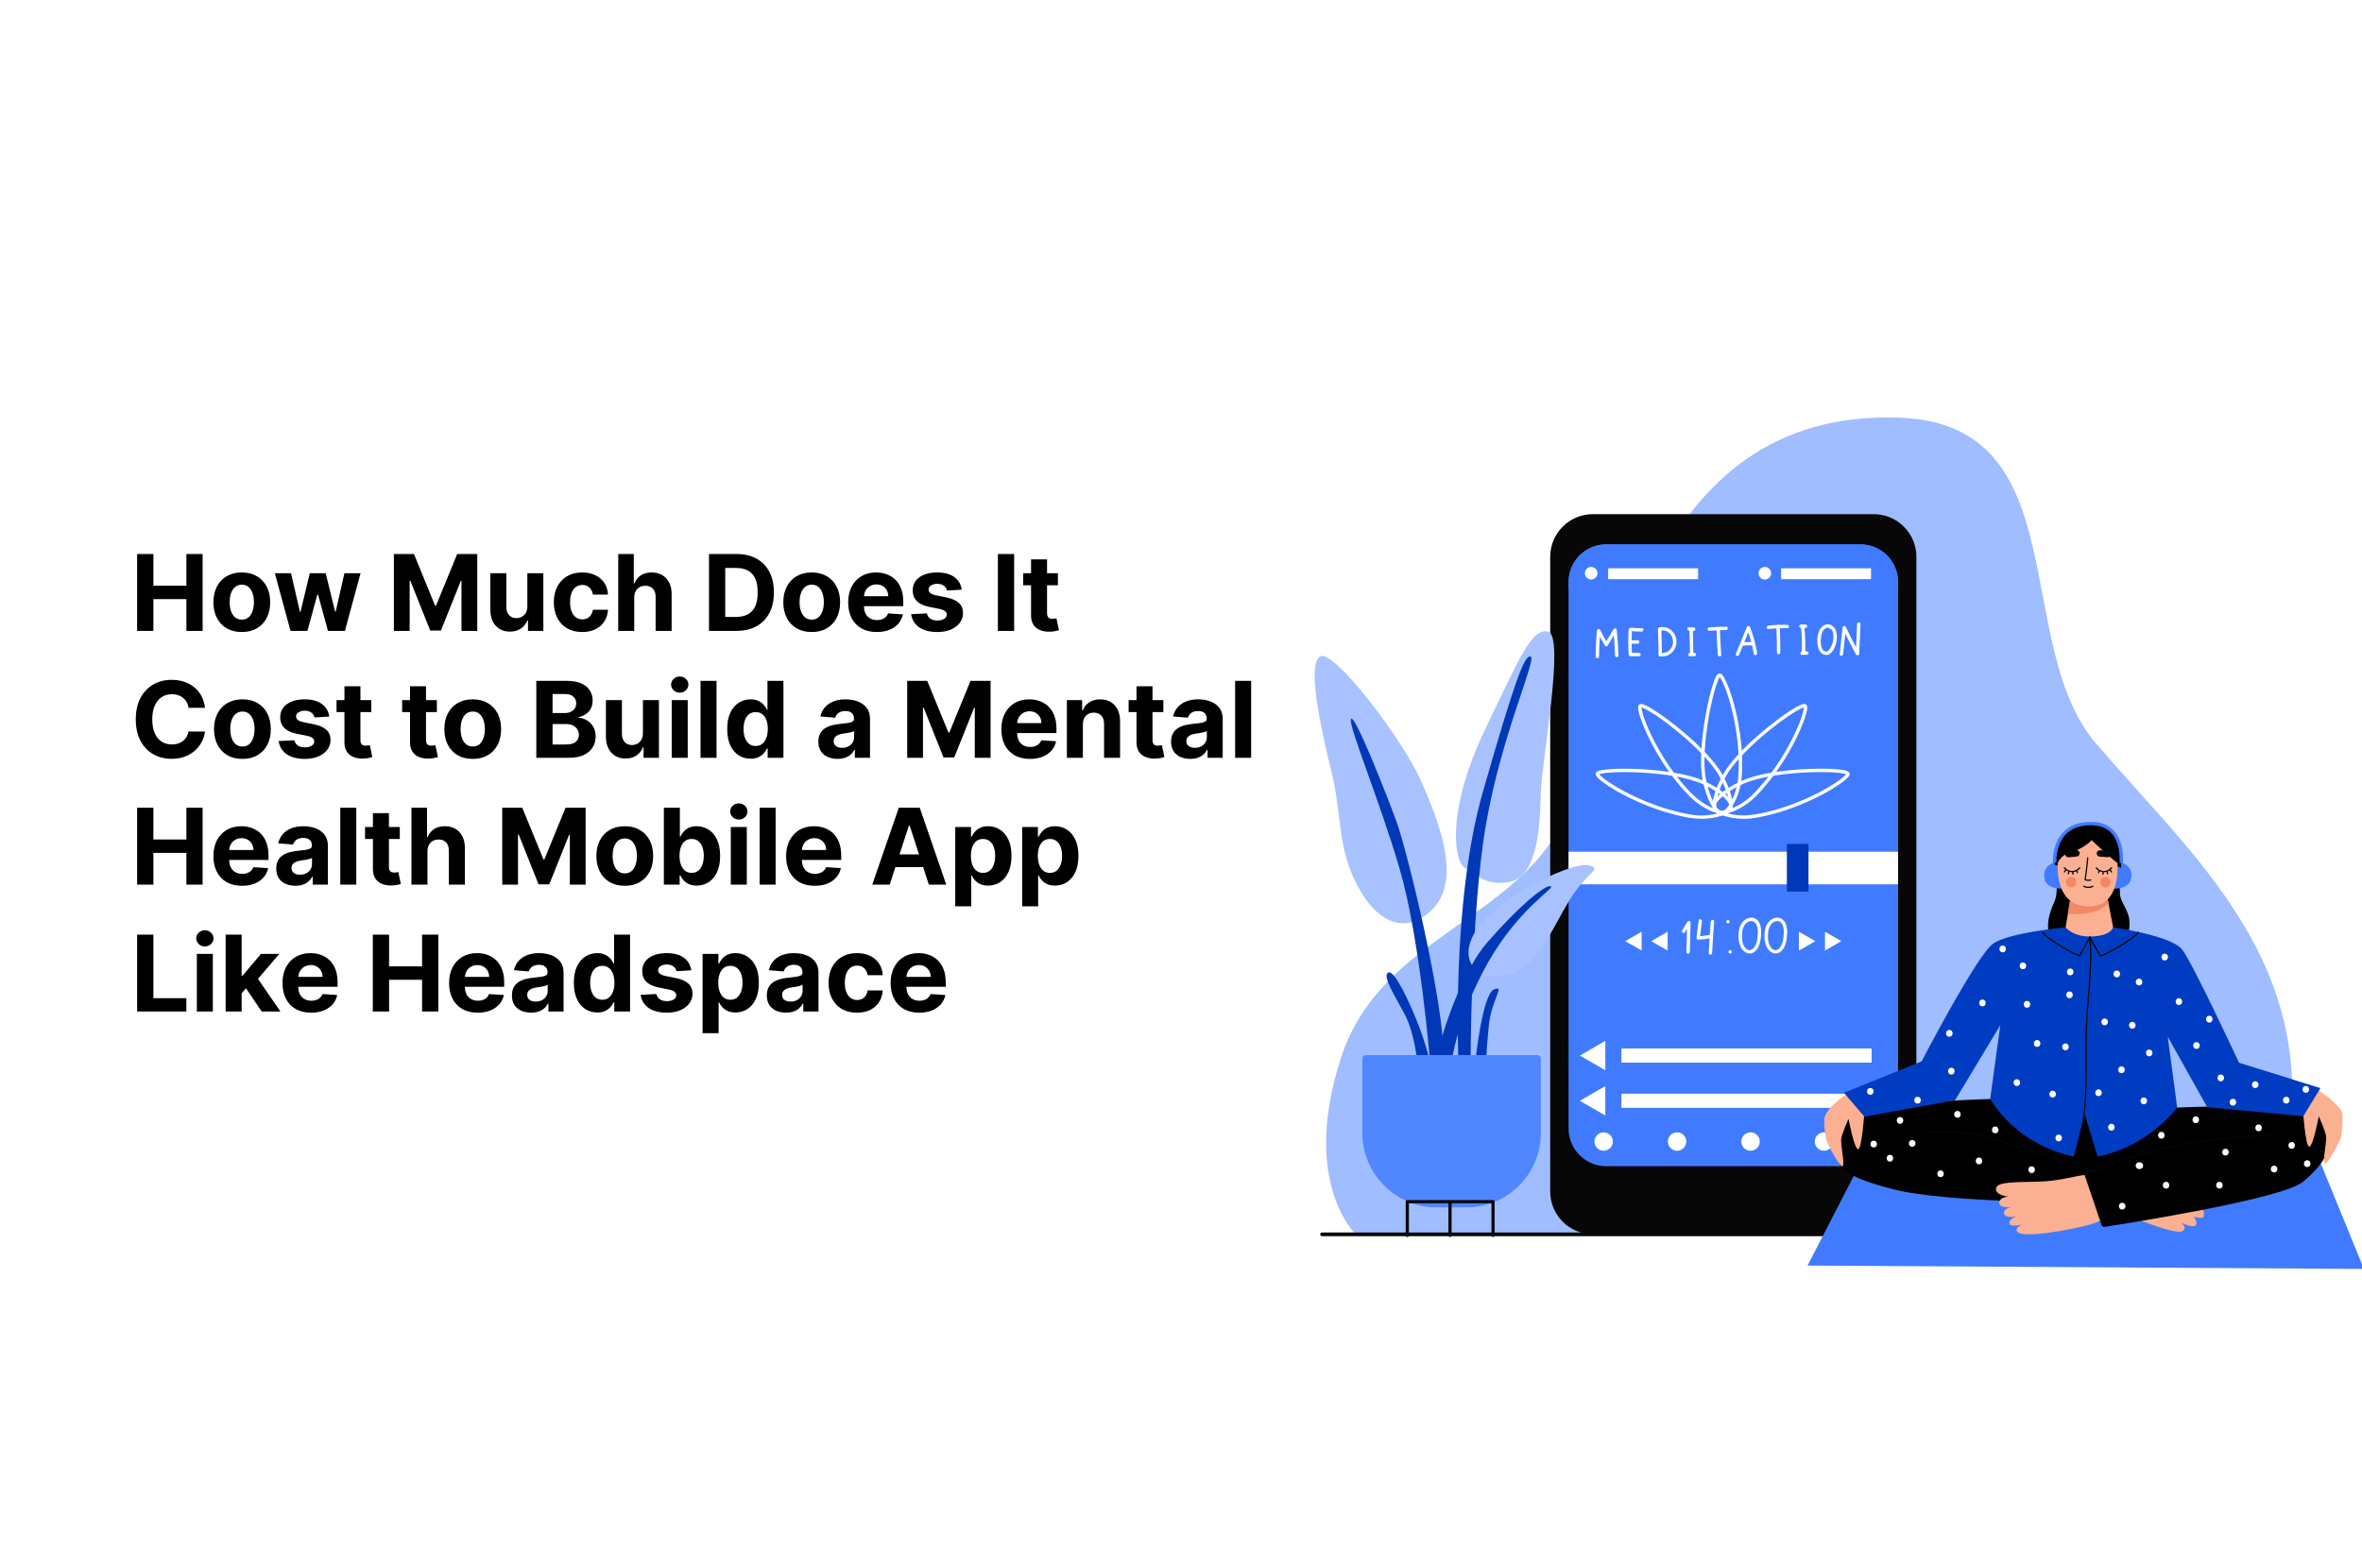 <?xml version="1.0" encoding="UTF-8"?> <svg xmlns="http://www.w3.org/2000/svg" width="670" height="445" viewBox="0 0 670 445" fill="none"><rect x="0" y="0" width="670" height="445" fill="#333333" stroke="none"/><g clip-path="url(#clip0_230_2)"><rect width="670" height="445" fill="white"></rect><path d="M38.896 179V157.182H43.509V166.184H52.874V157.182H57.476V179H52.874V169.987H43.509V179H38.896ZM68.587 179.32C66.933 179.32 65.501 178.968 64.294 178.265C63.094 177.555 62.167 176.567 61.514 175.303C60.86 174.032 60.533 172.558 60.533 170.882C60.533 169.192 60.86 167.714 61.514 166.45C62.167 165.179 63.094 164.192 64.294 163.489C65.501 162.778 66.933 162.423 68.587 162.423C70.242 162.423 71.67 162.778 72.87 163.489C74.077 164.192 75.008 165.179 75.661 166.45C76.315 167.714 76.641 169.192 76.641 170.882C76.641 172.558 76.315 174.032 75.661 175.303C75.008 176.567 74.077 177.555 72.87 178.265C71.67 178.968 70.242 179.32 68.587 179.32ZM68.609 175.804C69.362 175.804 69.99 175.591 70.494 175.165C70.999 174.732 71.379 174.142 71.634 173.396C71.897 172.651 72.028 171.802 72.028 170.85C72.028 169.898 71.897 169.05 71.634 168.304C71.379 167.558 70.999 166.969 70.494 166.536C69.99 166.102 69.362 165.886 68.609 165.886C67.849 165.886 67.21 166.102 66.691 166.536C66.18 166.969 65.793 167.558 65.53 168.304C65.274 169.05 65.146 169.898 65.146 170.85C65.146 171.802 65.274 172.651 65.53 173.396C65.793 174.142 66.18 174.732 66.691 175.165C67.21 175.591 67.849 175.804 68.609 175.804ZM82.41 179L77.957 162.636H82.549L85.084 173.631H85.233L87.875 162.636H92.382L95.066 173.567H95.205L97.698 162.636H102.279L97.836 179H93.032L90.219 168.709H90.017L87.204 179H82.41ZM111.728 157.182H117.417L123.426 171.841H123.681L129.69 157.182H135.379V179H130.904V164.799H130.723L125.077 178.893H122.03L116.384 164.746H116.203V179H111.728V157.182ZM149.588 172.033V162.636H154.126V179H149.769V176.028H149.599C149.229 176.987 148.615 177.757 147.756 178.339C146.903 178.922 145.863 179.213 144.634 179.213C143.54 179.213 142.578 178.964 141.747 178.467C140.916 177.97 140.266 177.263 139.797 176.347C139.336 175.431 139.101 174.334 139.094 173.055V162.636H143.633V172.246C143.64 173.212 143.899 173.975 144.41 174.536C144.922 175.097 145.607 175.378 146.466 175.378C147.013 175.378 147.525 175.254 148.001 175.005C148.476 174.749 148.86 174.373 149.151 173.876C149.449 173.379 149.595 172.764 149.588 172.033ZM165.15 179.32C163.474 179.32 162.032 178.964 160.825 178.254C159.624 177.537 158.701 176.543 158.055 175.271C157.415 174 157.096 172.537 157.096 170.882C157.096 169.206 157.419 167.736 158.065 166.472C158.719 165.2 159.646 164.21 160.846 163.499C162.046 162.782 163.474 162.423 165.129 162.423C166.556 162.423 167.806 162.683 168.879 163.201C169.951 163.719 170.8 164.447 171.425 165.385C172.05 166.322 172.394 167.423 172.458 168.688H168.175C168.055 167.871 167.735 167.214 167.217 166.717C166.705 166.212 166.034 165.96 165.203 165.96C164.5 165.96 163.886 166.152 163.36 166.536C162.842 166.912 162.437 167.462 162.146 168.187C161.854 168.911 161.709 169.788 161.709 170.818C161.709 171.862 161.851 172.75 162.135 173.482C162.426 174.213 162.835 174.771 163.36 175.154C163.886 175.538 164.5 175.729 165.203 175.729C165.722 175.729 166.187 175.623 166.599 175.41C167.018 175.197 167.362 174.888 167.632 174.483C167.909 174.071 168.09 173.577 168.175 173.002H172.458C172.387 174.252 172.046 175.353 171.435 176.305C170.832 177.249 169.997 177.988 168.932 178.521C167.866 179.053 166.606 179.32 165.15 179.32ZM179.902 169.54V179H175.364V157.182H179.774V165.523H179.966C180.335 164.558 180.932 163.801 181.756 163.254C182.58 162.7 183.613 162.423 184.856 162.423C185.992 162.423 186.983 162.672 187.828 163.169C188.681 163.659 189.341 164.366 189.81 165.289C190.286 166.205 190.52 167.303 190.513 168.581V179H185.975V169.391C185.982 168.382 185.726 167.597 185.208 167.036C184.696 166.475 183.979 166.195 183.056 166.195C182.438 166.195 181.891 166.326 181.415 166.589C180.946 166.852 180.577 167.235 180.307 167.739C180.044 168.237 179.909 168.837 179.902 169.54ZM208.847 179H201.113V157.182H208.911C211.106 157.182 212.995 157.619 214.579 158.492C216.163 159.359 217.381 160.605 218.233 162.232C219.093 163.858 219.522 165.804 219.522 168.07C219.522 170.342 219.093 172.295 218.233 173.929C217.381 175.562 216.156 176.816 214.558 177.69C212.967 178.563 211.063 179 208.847 179ZM205.726 175.048H208.656C210.019 175.048 211.166 174.806 212.097 174.323C213.034 173.833 213.737 173.077 214.206 172.054C214.682 171.024 214.92 169.696 214.92 168.07C214.92 166.457 214.682 165.14 214.206 164.117C213.737 163.094 213.038 162.342 212.107 161.859C211.177 161.376 210.03 161.134 208.666 161.134H205.726V175.048ZM230.248 179.32C228.593 179.32 227.162 178.968 225.954 178.265C224.754 177.555 223.827 176.567 223.174 175.303C222.52 174.032 222.194 172.558 222.194 170.882C222.194 169.192 222.52 167.714 223.174 166.45C223.827 165.179 224.754 164.192 225.954 163.489C227.162 162.778 228.593 162.423 230.248 162.423C231.902 162.423 233.33 162.778 234.53 163.489C235.738 164.192 236.668 165.179 237.321 166.45C237.975 167.714 238.301 169.192 238.301 170.882C238.301 172.558 237.975 174.032 237.321 175.303C236.668 176.567 235.738 177.555 234.53 178.265C233.33 178.968 231.902 179.32 230.248 179.32ZM230.269 175.804C231.022 175.804 231.65 175.591 232.154 175.165C232.659 174.732 233.039 174.142 233.294 173.396C233.557 172.651 233.689 171.802 233.689 170.85C233.689 169.898 233.557 169.05 233.294 168.304C233.039 167.558 232.659 166.969 232.154 166.536C231.65 166.102 231.022 165.886 230.269 165.886C229.509 165.886 228.87 166.102 228.351 166.536C227.84 166.969 227.453 167.558 227.19 168.304C226.934 169.05 226.806 169.898 226.806 170.85C226.806 171.802 226.934 172.651 227.19 173.396C227.453 174.142 227.84 174.732 228.351 175.165C228.87 175.591 229.509 175.804 230.269 175.804ZM248.71 179.32C247.027 179.32 245.578 178.979 244.363 178.297C243.156 177.608 242.225 176.635 241.572 175.378C240.919 174.114 240.592 172.619 240.592 170.893C240.592 169.21 240.919 167.732 241.572 166.461C242.225 165.19 243.145 164.199 244.331 163.489C245.525 162.778 246.924 162.423 248.529 162.423C249.608 162.423 250.613 162.597 251.544 162.945C252.481 163.286 253.298 163.801 253.994 164.49C254.697 165.179 255.244 166.045 255.635 167.089C256.025 168.126 256.221 169.341 256.221 170.733V171.979H242.403V169.167H251.949C251.949 168.513 251.806 167.935 251.522 167.43C251.238 166.926 250.844 166.532 250.34 166.248C249.843 165.957 249.264 165.811 248.603 165.811C247.914 165.811 247.304 165.971 246.771 166.29C246.245 166.603 245.833 167.026 245.535 167.558C245.237 168.084 245.084 168.67 245.077 169.316V171.99C245.077 172.8 245.226 173.499 245.525 174.089C245.83 174.678 246.26 175.133 246.814 175.452C247.368 175.772 248.025 175.932 248.784 175.932C249.289 175.932 249.75 175.861 250.169 175.719C250.588 175.577 250.947 175.364 251.245 175.08C251.544 174.795 251.771 174.447 251.927 174.036L256.125 174.312C255.912 175.321 255.475 176.202 254.814 176.955C254.161 177.7 253.316 178.283 252.279 178.702C251.249 179.114 250.059 179.32 248.71 179.32ZM272.797 167.303L268.642 167.558C268.571 167.203 268.419 166.884 268.184 166.599C267.95 166.308 267.641 166.077 267.257 165.907C266.881 165.729 266.43 165.641 265.904 165.641C265.201 165.641 264.608 165.79 264.125 166.088C263.642 166.379 263.401 166.77 263.401 167.26C263.401 167.651 263.557 167.981 263.87 168.251C264.182 168.521 264.718 168.737 265.478 168.901L268.44 169.497C270.031 169.824 271.217 170.349 271.998 171.074C272.779 171.798 273.17 172.75 273.17 173.929C273.17 175.001 272.854 175.942 272.222 176.752C271.597 177.562 270.738 178.194 269.644 178.648C268.557 179.096 267.304 179.32 265.883 179.32C263.717 179.32 261.991 178.869 260.706 177.967C259.427 177.058 258.678 175.822 258.458 174.259L262.922 174.025C263.056 174.685 263.383 175.19 263.902 175.538C264.42 175.879 265.084 176.049 265.894 176.049C266.689 176.049 267.328 175.896 267.811 175.591C268.301 175.278 268.55 174.877 268.557 174.387C268.55 173.975 268.376 173.638 268.035 173.375C267.694 173.105 267.169 172.899 266.458 172.757L263.625 172.192C262.027 171.873 260.837 171.319 260.056 170.531C259.282 169.742 258.895 168.737 258.895 167.516C258.895 166.464 259.179 165.559 259.747 164.799C260.322 164.039 261.128 163.453 262.165 163.041C263.209 162.629 264.431 162.423 265.83 162.423C267.897 162.423 269.523 162.86 270.709 163.734C271.902 164.607 272.598 165.797 272.797 167.303ZM287.669 157.182V179H283.056V157.182H287.669ZM300.083 162.636V166.045H290.229V162.636H300.083ZM292.466 158.716H297.004V173.972C297.004 174.391 297.068 174.717 297.196 174.952C297.324 175.179 297.502 175.339 297.729 175.431C297.963 175.523 298.233 175.57 298.539 175.57C298.752 175.57 298.965 175.552 299.178 175.516C299.391 175.474 299.554 175.442 299.668 175.42L300.382 178.798C300.154 178.869 299.835 178.95 299.423 179.043C299.011 179.142 298.51 179.202 297.921 179.224C296.827 179.266 295.868 179.121 295.044 178.787C294.227 178.453 293.592 177.935 293.137 177.232C292.683 176.528 292.459 175.641 292.466 174.568V158.716ZM58.147 200.82H53.481C53.396 200.217 53.222 199.68 52.959 199.212C52.696 198.736 52.359 198.331 51.947 197.997C51.535 197.663 51.059 197.408 50.519 197.23C49.986 197.053 49.408 196.964 48.783 196.964C47.653 196.964 46.67 197.244 45.832 197.805C44.994 198.359 44.344 199.169 43.882 200.234C43.42 201.293 43.19 202.578 43.19 204.091C43.19 205.646 43.42 206.953 43.882 208.011C44.351 209.07 45.004 209.869 45.842 210.408C46.68 210.948 47.65 211.218 48.751 211.218C49.369 211.218 49.94 211.136 50.466 210.973C50.999 210.81 51.471 210.572 51.883 210.259C52.295 209.94 52.636 209.553 52.906 209.098C53.182 208.643 53.374 208.125 53.481 207.543L58.147 207.564C58.026 208.565 57.724 209.531 57.242 210.462C56.766 211.385 56.123 212.212 55.313 212.944C54.511 213.668 53.552 214.244 52.437 214.67C51.329 215.089 50.075 215.298 48.676 215.298C46.73 215.298 44.99 214.858 43.456 213.977C41.929 213.097 40.722 211.822 39.834 210.153C38.953 208.484 38.513 206.463 38.513 204.091C38.513 201.712 38.96 199.688 39.855 198.018C40.75 196.349 41.965 195.078 43.499 194.205C45.033 193.324 46.758 192.884 48.676 192.884C49.94 192.884 51.112 193.061 52.192 193.416C53.278 193.771 54.241 194.29 55.079 194.972C55.917 195.646 56.599 196.474 57.124 197.454C57.657 198.434 57.998 199.556 58.147 200.82ZM68.763 215.32C67.108 215.32 65.677 214.968 64.47 214.265C63.27 213.555 62.343 212.567 61.689 211.303C61.036 210.032 60.709 208.558 60.709 206.882C60.709 205.192 61.036 203.714 61.689 202.45C62.343 201.179 63.27 200.192 64.47 199.489C65.677 198.778 67.108 198.423 68.763 198.423C70.418 198.423 71.846 198.778 73.046 199.489C74.253 200.192 75.184 201.179 75.837 202.45C76.49 203.714 76.817 205.192 76.817 206.882C76.817 208.558 76.49 210.032 75.837 211.303C75.184 212.567 74.253 213.555 73.046 214.265C71.846 214.968 70.418 215.32 68.763 215.32ZM68.784 211.804C69.537 211.804 70.166 211.591 70.67 211.165C71.174 210.732 71.554 210.142 71.81 209.396C72.073 208.651 72.204 207.802 72.204 206.85C72.204 205.898 72.073 205.05 71.81 204.304C71.554 203.558 71.174 202.969 70.67 202.536C70.166 202.102 69.537 201.886 68.784 201.886C68.025 201.886 67.385 202.102 66.867 202.536C66.356 202.969 65.968 203.558 65.706 204.304C65.45 205.05 65.322 205.898 65.322 206.85C65.322 207.802 65.45 208.651 65.706 209.396C65.968 210.142 66.356 210.732 66.867 211.165C67.385 211.591 68.025 211.804 68.784 211.804ZM93.383 203.303L89.228 203.558C89.157 203.203 89.005 202.884 88.77 202.599C88.536 202.308 88.227 202.077 87.843 201.907C87.467 201.729 87.016 201.641 86.49 201.641C85.787 201.641 85.194 201.79 84.711 202.088C84.228 202.379 83.987 202.77 83.987 203.26C83.987 203.651 84.143 203.981 84.456 204.251C84.768 204.521 85.304 204.737 86.064 204.901L89.026 205.497C90.617 205.824 91.803 206.349 92.584 207.074C93.365 207.798 93.756 208.75 93.756 209.929C93.756 211.001 93.44 211.942 92.808 212.752C92.183 213.562 91.323 214.194 90.23 214.648C89.143 215.096 87.89 215.32 86.469 215.32C84.303 215.32 82.577 214.869 81.291 213.967C80.013 213.058 79.264 211.822 79.044 210.259L83.507 210.025C83.642 210.685 83.969 211.19 84.488 211.538C85.006 211.879 85.67 212.049 86.48 212.049C87.275 212.049 87.914 211.896 88.397 211.591C88.887 211.278 89.136 210.877 89.143 210.387C89.136 209.975 88.962 209.638 88.621 209.375C88.28 209.105 87.755 208.899 87.044 208.757L84.211 208.192C82.613 207.873 81.423 207.319 80.642 206.531C79.868 205.742 79.481 204.737 79.481 203.516C79.481 202.464 79.765 201.559 80.333 200.799C80.908 200.039 81.714 199.453 82.751 199.041C83.795 198.629 85.017 198.423 86.416 198.423C88.483 198.423 90.109 198.86 91.295 199.734C92.488 200.607 93.184 201.797 93.383 203.303ZM105.318 198.636V202.045H95.463V198.636H105.318ZM97.701 194.716H102.239V209.972C102.239 210.391 102.303 210.717 102.431 210.952C102.558 211.179 102.736 211.339 102.963 211.431C103.198 211.523 103.468 211.57 103.773 211.57C103.986 211.57 104.199 211.552 104.412 211.516C104.625 211.474 104.789 211.442 104.902 211.42L105.616 214.798C105.389 214.869 105.069 214.95 104.657 215.043C104.245 215.142 103.744 215.202 103.155 215.224C102.061 215.266 101.102 215.121 100.279 214.787C99.462 214.453 98.826 213.935 98.372 213.232C97.917 212.528 97.693 211.641 97.701 210.568V194.716ZM123.921 198.636V202.045H114.067V198.636H123.921ZM116.304 194.716H120.842V209.972C120.842 210.391 120.906 210.717 121.034 210.952C121.162 211.179 121.339 211.339 121.567 211.431C121.801 211.523 122.071 211.57 122.376 211.57C122.589 211.57 122.803 211.552 123.016 211.516C123.229 211.474 123.392 211.442 123.506 211.42L124.219 214.798C123.992 214.869 123.673 214.95 123.261 215.043C122.849 215.142 122.348 215.202 121.759 215.224C120.665 215.266 119.706 215.121 118.882 214.787C118.065 214.453 117.43 213.935 116.975 213.232C116.521 212.528 116.297 211.641 116.304 210.568V194.716ZM134.095 215.32C132.44 215.32 131.009 214.968 129.802 214.265C128.602 213.555 127.675 212.567 127.021 211.303C126.368 210.032 126.041 208.558 126.041 206.882C126.041 205.192 126.368 203.714 127.021 202.45C127.675 201.179 128.602 200.192 129.802 199.489C131.009 198.778 132.44 198.423 134.095 198.423C135.75 198.423 137.178 198.778 138.378 199.489C139.585 200.192 140.516 201.179 141.169 202.45C141.822 203.714 142.149 205.192 142.149 206.882C142.149 208.558 141.822 210.032 141.169 211.303C140.516 212.567 139.585 213.555 138.378 214.265C137.178 214.968 135.75 215.32 134.095 215.32ZM134.116 211.804C134.869 211.804 135.498 211.591 136.002 211.165C136.506 210.732 136.886 210.142 137.142 209.396C137.405 208.651 137.536 207.802 137.536 206.85C137.536 205.898 137.405 205.05 137.142 204.304C136.886 203.558 136.506 202.969 136.002 202.536C135.498 202.102 134.869 201.886 134.116 201.886C133.357 201.886 132.717 202.102 132.199 202.536C131.688 202.969 131.3 203.558 131.038 204.304C130.782 205.05 130.654 205.898 130.654 206.85C130.654 207.802 130.782 208.651 131.038 209.396C131.3 210.142 131.688 210.732 132.199 211.165C132.717 211.591 133.357 211.804 134.116 211.804ZM152.129 215V193.182H160.865C162.47 193.182 163.808 193.42 164.881 193.896C165.953 194.371 166.759 195.032 167.299 195.877C167.839 196.715 168.109 197.681 168.109 198.775C168.109 199.627 167.938 200.376 167.597 201.023C167.257 201.662 166.788 202.187 166.191 202.599C165.602 203.004 164.927 203.292 164.167 203.462V203.675C164.998 203.711 165.776 203.945 166.5 204.379C167.232 204.812 167.825 205.419 168.279 206.2C168.734 206.974 168.961 207.898 168.961 208.97C168.961 210.128 168.673 211.161 168.098 212.07C167.53 212.972 166.688 213.686 165.573 214.212C164.458 214.737 163.084 215 161.45 215H152.129ZM156.742 211.229H160.502C161.788 211.229 162.725 210.984 163.315 210.494C163.904 209.996 164.199 209.336 164.199 208.512C164.199 207.908 164.053 207.376 163.762 206.914C163.471 206.452 163.056 206.09 162.516 205.827C161.983 205.565 161.347 205.433 160.609 205.433H156.742V211.229ZM156.742 202.312H160.161C160.794 202.312 161.355 202.202 161.845 201.982C162.342 201.754 162.732 201.435 163.017 201.023C163.308 200.611 163.453 200.117 163.453 199.542C163.453 198.754 163.173 198.118 162.612 197.635C162.058 197.152 161.269 196.911 160.247 196.911H156.742V202.312ZM182.371 208.033V198.636H186.909V215H182.552V212.028H182.382C182.012 212.987 181.398 213.757 180.539 214.339C179.686 214.922 178.646 215.213 177.417 215.213C176.324 215.213 175.361 214.964 174.53 214.467C173.699 213.97 173.049 213.263 172.581 212.347C172.119 211.431 171.885 210.334 171.877 209.055V198.636H176.416V208.246C176.423 209.212 176.682 209.975 177.194 210.536C177.705 211.097 178.39 211.378 179.25 211.378C179.797 211.378 180.308 211.254 180.784 211.005C181.26 210.749 181.643 210.373 181.934 209.876C182.233 209.379 182.378 208.764 182.371 208.033ZM190.54 215V198.636H195.078V215H190.54ZM192.819 196.527C192.145 196.527 191.566 196.303 191.083 195.856C190.607 195.401 190.369 194.858 190.369 194.226C190.369 193.601 190.607 193.065 191.083 192.617C191.566 192.163 192.145 191.935 192.819 191.935C193.494 191.935 194.069 192.163 194.545 192.617C195.028 193.065 195.27 193.601 195.27 194.226C195.27 194.858 195.028 195.401 194.545 195.856C194.069 196.303 193.494 196.527 192.819 196.527ZM203.252 193.182V215H198.713V193.182H203.252ZM212.917 215.266C211.674 215.266 210.548 214.947 209.54 214.308C208.539 213.661 207.743 212.713 207.154 211.463C206.571 210.206 206.28 208.665 206.28 206.839C206.28 204.964 206.582 203.406 207.186 202.163C207.789 200.913 208.592 199.979 209.593 199.361C210.602 198.736 211.706 198.423 212.906 198.423C213.823 198.423 214.586 198.58 215.197 198.892C215.815 199.197 216.312 199.581 216.688 200.043C217.072 200.497 217.363 200.945 217.562 201.385H217.7V193.182H222.228V215H217.754V212.379H217.562C217.349 212.834 217.047 213.285 216.656 213.732C216.273 214.173 215.772 214.538 215.154 214.83C214.544 215.121 213.798 215.266 212.917 215.266ZM214.355 211.655C215.087 211.655 215.705 211.456 216.209 211.058C216.72 210.653 217.111 210.089 217.381 209.364C217.658 208.64 217.796 207.791 217.796 206.818C217.796 205.845 217.661 205 217.392 204.283C217.122 203.565 216.731 203.011 216.22 202.621C215.708 202.23 215.087 202.035 214.355 202.035C213.61 202.035 212.981 202.237 212.47 202.642C211.958 203.047 211.571 203.608 211.308 204.325C211.046 205.043 210.914 205.874 210.914 206.818C210.914 207.77 211.046 208.612 211.308 209.343C211.578 210.067 211.965 210.636 212.47 211.048C212.981 211.452 213.61 211.655 214.355 211.655ZM237.569 215.309C236.525 215.309 235.595 215.128 234.778 214.766C233.961 214.396 233.315 213.853 232.839 213.136C232.37 212.411 232.136 211.509 232.136 210.43C232.136 209.521 232.303 208.757 232.637 208.139C232.97 207.521 233.425 207.024 234 206.648C234.575 206.271 235.229 205.987 235.96 205.795C236.699 205.604 237.473 205.469 238.283 205.391C239.235 205.291 240.002 205.199 240.584 205.114C241.166 205.021 241.589 204.886 241.852 204.709C242.115 204.531 242.246 204.268 242.246 203.92V203.857C242.246 203.182 242.033 202.66 241.607 202.29C241.188 201.921 240.591 201.737 239.817 201.737C239 201.737 238.35 201.918 237.867 202.28C237.384 202.635 237.065 203.082 236.909 203.622L232.711 203.281C232.924 202.287 233.343 201.428 233.968 200.703C234.593 199.972 235.399 199.411 236.387 199.02C237.381 198.622 238.531 198.423 239.838 198.423C240.747 198.423 241.617 198.53 242.448 198.743C243.286 198.956 244.029 199.286 244.675 199.734C245.328 200.181 245.843 200.756 246.22 201.46C246.596 202.156 246.784 202.99 246.784 203.963V215H242.48V212.731H242.352C242.09 213.242 241.738 213.693 241.298 214.084C240.857 214.467 240.328 214.769 239.71 214.989C239.093 215.202 238.379 215.309 237.569 215.309ZM238.869 212.177C239.536 212.177 240.126 212.045 240.637 211.783C241.149 211.513 241.55 211.151 241.841 210.696C242.132 210.241 242.278 209.727 242.278 209.151V207.415C242.136 207.507 241.941 207.592 241.692 207.67C241.45 207.741 241.177 207.809 240.872 207.873C240.566 207.93 240.261 207.983 239.955 208.033C239.65 208.075 239.373 208.114 239.124 208.15C238.592 208.228 238.127 208.352 237.729 208.523C237.331 208.693 237.022 208.924 236.802 209.215C236.582 209.499 236.472 209.854 236.472 210.281C236.472 210.898 236.695 211.371 237.143 211.697C237.597 212.017 238.173 212.177 238.869 212.177ZM257.334 193.182H263.023L269.031 207.841H269.287L275.295 193.182H280.984V215H276.51V200.799H276.329L270.683 214.893H267.636L261.989 200.746H261.808V215H257.334V193.182ZM292.157 215.32C290.474 215.32 289.025 214.979 287.811 214.297C286.603 213.608 285.673 212.635 285.019 211.378C284.366 210.114 284.039 208.619 284.039 206.893C284.039 205.21 284.366 203.732 285.019 202.461C285.673 201.19 286.593 200.199 287.779 199.489C288.972 198.778 290.371 198.423 291.976 198.423C293.056 198.423 294.061 198.597 294.991 198.945C295.928 199.286 296.745 199.801 297.441 200.49C298.144 201.179 298.691 202.045 299.082 203.089C299.472 204.126 299.668 205.341 299.668 206.733V207.979H285.85V205.167H295.396C295.396 204.513 295.254 203.935 294.97 203.43C294.686 202.926 294.291 202.532 293.787 202.248C293.29 201.957 292.711 201.811 292.051 201.811C291.362 201.811 290.751 201.971 290.218 202.29C289.693 202.603 289.281 203.026 288.982 203.558C288.684 204.084 288.531 204.67 288.524 205.316V207.99C288.524 208.8 288.673 209.499 288.972 210.089C289.277 210.678 289.707 211.133 290.261 211.452C290.815 211.772 291.472 211.932 292.232 211.932C292.736 211.932 293.198 211.861 293.617 211.719C294.036 211.577 294.394 211.364 294.693 211.08C294.991 210.795 295.218 210.447 295.374 210.036L299.572 210.312C299.359 211.321 298.922 212.202 298.262 212.955C297.608 213.7 296.763 214.283 295.726 214.702C294.696 215.114 293.507 215.32 292.157 215.32ZM307.168 205.54V215H302.629V198.636H306.955V201.523H307.146C307.509 200.572 308.116 199.819 308.968 199.265C309.82 198.704 310.854 198.423 312.068 198.423C313.205 198.423 314.195 198.672 315.041 199.169C315.886 199.666 316.543 200.376 317.012 201.3C317.48 202.216 317.715 203.31 317.715 204.581V215H313.176V205.391C313.183 204.389 312.928 203.608 312.409 203.047C311.891 202.479 311.177 202.195 310.268 202.195C309.657 202.195 309.117 202.326 308.649 202.589C308.187 202.852 307.825 203.235 307.562 203.739C307.306 204.237 307.175 204.837 307.168 205.54ZM329.995 198.636V202.045H320.141V198.636H329.995ZM322.378 194.716H326.917V209.972C326.917 210.391 326.98 210.717 327.108 210.952C327.236 211.179 327.414 211.339 327.641 211.431C327.875 211.523 328.145 211.57 328.451 211.57C328.664 211.57 328.877 211.552 329.09 211.516C329.303 211.474 329.466 211.442 329.58 211.42L330.294 214.798C330.066 214.869 329.747 214.95 329.335 215.043C328.923 215.142 328.422 215.202 327.833 215.224C326.739 215.266 325.78 215.121 324.956 214.787C324.14 214.453 323.504 213.935 323.049 213.232C322.595 212.528 322.371 211.641 322.378 210.568V194.716ZM337.618 215.309C336.574 215.309 335.643 215.128 334.827 214.766C334.01 214.396 333.364 213.853 332.888 213.136C332.419 212.411 332.185 211.509 332.185 210.43C332.185 209.521 332.352 208.757 332.685 208.139C333.019 207.521 333.474 207.024 334.049 206.648C334.624 206.271 335.278 205.987 336.009 205.795C336.748 205.604 337.522 205.469 338.332 205.391C339.283 205.291 340.05 205.199 340.633 205.114C341.215 205.021 341.638 204.886 341.901 204.709C342.163 204.531 342.295 204.268 342.295 203.92V203.857C342.295 203.182 342.082 202.66 341.656 202.29C341.237 201.921 340.64 201.737 339.866 201.737C339.049 201.737 338.399 201.918 337.916 202.28C337.433 202.635 337.114 203.082 336.957 203.622L332.76 203.281C332.973 202.287 333.392 201.428 334.017 200.703C334.642 199.972 335.448 199.411 336.435 199.02C337.43 198.622 338.58 198.423 339.887 198.423C340.796 198.423 341.666 198.53 342.497 198.743C343.335 198.956 344.077 199.286 344.724 199.734C345.377 200.181 345.892 200.756 346.268 201.46C346.645 202.156 346.833 202.99 346.833 203.963V215H342.529V212.731H342.401C342.138 213.242 341.787 213.693 341.347 214.084C340.906 214.467 340.377 214.769 339.759 214.989C339.141 215.202 338.428 215.309 337.618 215.309ZM338.918 212.177C339.585 212.177 340.175 212.045 340.686 211.783C341.197 211.513 341.599 211.151 341.89 210.696C342.181 210.241 342.327 209.727 342.327 209.151V207.415C342.185 207.507 341.989 207.592 341.741 207.67C341.499 207.741 341.226 207.809 340.92 207.873C340.615 207.93 340.31 207.983 340.004 208.033C339.699 208.075 339.422 208.114 339.173 208.15C338.641 208.228 338.175 208.352 337.778 208.523C337.38 208.693 337.071 208.924 336.851 209.215C336.631 209.499 336.521 209.854 336.521 210.281C336.521 210.898 336.744 211.371 337.192 211.697C337.646 212.017 338.222 212.177 338.918 212.177ZM354.892 193.182V215H350.354V193.182H354.892ZM38.896 251V229.182H43.509V238.184H52.874V229.182H57.476V251H52.874V241.987H43.509V251H38.896ZM68.651 251.32C66.968 251.32 65.519 250.979 64.305 250.297C63.097 249.608 62.167 248.635 61.514 247.378C60.86 246.114 60.533 244.619 60.533 242.893C60.533 241.21 60.86 239.732 61.514 238.461C62.167 237.19 63.087 236.199 64.273 235.489C65.466 234.778 66.865 234.423 68.47 234.423C69.55 234.423 70.555 234.597 71.485 234.945C72.423 235.286 73.239 235.801 73.935 236.49C74.638 237.179 75.185 238.045 75.576 239.089C75.967 240.126 76.162 241.341 76.162 242.733V243.979H62.344V241.167H71.89C71.89 240.513 71.748 239.935 71.464 239.43C71.18 238.926 70.785 238.532 70.281 238.248C69.784 237.957 69.205 237.811 68.545 237.811C67.856 237.811 67.245 237.971 66.712 238.29C66.187 238.603 65.775 239.026 65.477 239.558C65.178 240.084 65.026 240.67 65.019 241.316V243.99C65.019 244.8 65.168 245.499 65.466 246.089C65.771 246.678 66.201 247.133 66.755 247.452C67.309 247.772 67.966 247.932 68.726 247.932C69.23 247.932 69.692 247.861 70.111 247.719C70.53 247.577 70.888 247.364 71.187 247.08C71.485 246.795 71.712 246.447 71.869 246.036L76.066 246.312C75.853 247.321 75.416 248.202 74.756 248.955C74.102 249.7 73.257 250.283 72.22 250.702C71.19 251.114 70.001 251.32 68.651 251.32ZM83.79 251.309C82.746 251.309 81.815 251.128 80.999 250.766C80.182 250.396 79.535 249.853 79.06 249.136C78.591 248.411 78.356 247.509 78.356 246.43C78.356 245.521 78.523 244.757 78.857 244.139C79.191 243.521 79.646 243.024 80.221 242.648C80.796 242.271 81.45 241.987 82.181 241.795C82.92 241.604 83.694 241.469 84.504 241.391C85.455 241.291 86.222 241.199 86.805 241.114C87.387 241.021 87.81 240.886 88.072 240.709C88.335 240.531 88.467 240.268 88.467 239.92V239.857C88.467 239.182 88.254 238.66 87.827 238.29C87.408 237.921 86.812 237.737 86.038 237.737C85.221 237.737 84.571 237.918 84.088 238.28C83.605 238.635 83.285 239.082 83.129 239.622L78.932 239.281C79.145 238.287 79.564 237.428 80.189 236.703C80.814 235.972 81.62 235.411 82.607 235.02C83.602 234.622 84.752 234.423 86.059 234.423C86.968 234.423 87.838 234.53 88.669 234.743C89.507 234.956 90.249 235.286 90.896 235.734C91.549 236.181 92.064 236.756 92.44 237.46C92.817 238.156 93.005 238.99 93.005 239.963V251H88.701V248.731H88.573C88.31 249.242 87.959 249.693 87.519 250.084C87.078 250.467 86.549 250.769 85.931 250.989C85.313 251.202 84.599 251.309 83.79 251.309ZM85.09 248.177C85.757 248.177 86.347 248.045 86.858 247.783C87.369 247.513 87.771 247.151 88.062 246.696C88.353 246.241 88.499 245.727 88.499 245.151V243.415C88.356 243.507 88.161 243.592 87.913 243.67C87.671 243.741 87.398 243.809 87.092 243.873C86.787 243.93 86.481 243.983 86.176 244.033C85.871 244.075 85.594 244.114 85.345 244.15C84.812 244.228 84.347 244.352 83.95 244.523C83.552 244.693 83.243 244.924 83.023 245.215C82.803 245.499 82.692 245.854 82.692 246.281C82.692 246.898 82.916 247.371 83.364 247.697C83.818 248.017 84.394 248.177 85.09 248.177ZM101.064 229.182V251H96.526V229.182H101.064ZM113.404 234.636V238.045H103.549V234.636H113.404ZM105.786 230.716H110.325V245.972C110.325 246.391 110.389 246.717 110.517 246.952C110.644 247.179 110.822 247.339 111.049 247.431C111.284 247.523 111.553 247.57 111.859 247.57C112.072 247.57 112.285 247.552 112.498 247.516C112.711 247.474 112.874 247.442 112.988 247.42L113.702 250.798C113.475 250.869 113.155 250.95 112.743 251.043C112.331 251.142 111.83 251.202 111.241 251.224C110.147 251.266 109.188 251.121 108.365 250.787C107.548 250.453 106.912 249.935 106.458 249.232C106.003 248.528 105.779 247.641 105.786 246.568V230.716ZM121.25 241.54V251H116.711V229.182H121.122V237.523H121.314C121.683 236.558 122.28 235.801 123.104 235.254C123.927 234.7 124.961 234.423 126.204 234.423C127.34 234.423 128.331 234.672 129.176 235.169C130.028 235.659 130.689 236.366 131.157 237.289C131.633 238.205 131.868 239.303 131.861 240.581V251H127.322V241.391C127.329 240.382 127.074 239.597 126.555 239.036C126.044 238.475 125.327 238.195 124.403 238.195C123.785 238.195 123.238 238.326 122.763 238.589C122.294 238.852 121.925 239.235 121.655 239.739C121.392 240.237 121.257 240.837 121.25 241.54ZM142.461 229.182H148.15L154.158 243.841H154.414L160.422 229.182H166.111V251H161.637V236.799H161.456L155.809 250.893H152.763L147.116 236.746H146.935V251H142.461V229.182ZM177.22 251.32C175.565 251.32 174.134 250.968 172.927 250.265C171.727 249.555 170.8 248.567 170.146 247.303C169.493 246.032 169.166 244.558 169.166 242.882C169.166 241.192 169.493 239.714 170.146 238.45C170.8 237.179 171.727 236.192 172.927 235.489C174.134 234.778 175.565 234.423 177.22 234.423C178.875 234.423 180.303 234.778 181.503 235.489C182.71 236.192 183.641 237.179 184.294 238.45C184.947 239.714 185.274 241.192 185.274 242.882C185.274 244.558 184.947 246.032 184.294 247.303C183.641 248.567 182.71 249.555 181.503 250.265C180.303 250.968 178.875 251.32 177.22 251.32ZM177.241 247.804C177.994 247.804 178.623 247.591 179.127 247.165C179.631 246.732 180.011 246.142 180.267 245.396C180.53 244.651 180.661 243.802 180.661 242.85C180.661 241.898 180.53 241.05 180.267 240.304C180.011 239.558 179.631 238.969 179.127 238.536C178.623 238.102 177.994 237.886 177.241 237.886C176.482 237.886 175.842 238.102 175.324 238.536C174.813 238.969 174.425 239.558 174.163 240.304C173.907 241.05 173.779 241.898 173.779 242.85C173.779 243.802 173.907 244.651 174.163 245.396C174.425 246.142 174.813 246.732 175.324 247.165C175.842 247.591 176.482 247.804 177.241 247.804ZM188.31 251V229.182H192.849V237.385H192.987C193.186 236.945 193.474 236.497 193.85 236.043C194.234 235.581 194.731 235.197 195.342 234.892C195.96 234.58 196.727 234.423 197.643 234.423C198.836 234.423 199.937 234.736 200.945 235.361C201.954 235.979 202.76 236.913 203.364 238.163C203.967 239.406 204.269 240.964 204.269 242.839C204.269 244.665 203.974 246.206 203.385 247.463C202.803 248.713 202.007 249.661 200.999 250.308C199.997 250.947 198.875 251.266 197.632 251.266C196.751 251.266 196.002 251.121 195.384 250.83C194.773 250.538 194.273 250.173 193.882 249.732C193.491 249.285 193.193 248.834 192.987 248.379H192.785V251H188.31ZM192.753 242.818C192.753 243.791 192.888 244.64 193.158 245.364C193.428 246.089 193.818 246.653 194.33 247.058C194.841 247.456 195.462 247.655 196.194 247.655C196.933 247.655 197.558 247.452 198.069 247.048C198.58 246.636 198.967 246.067 199.23 245.343C199.5 244.612 199.635 243.77 199.635 242.818C199.635 241.874 199.504 241.043 199.241 240.325C198.978 239.608 198.591 239.047 198.08 238.642C197.568 238.237 196.94 238.035 196.194 238.035C195.455 238.035 194.83 238.23 194.319 238.621C193.815 239.011 193.428 239.565 193.158 240.283C192.888 241 192.753 241.845 192.753 242.818ZM207.297 251V234.636H211.836V251H207.297ZM209.577 232.527C208.903 232.527 208.324 232.303 207.841 231.856C207.365 231.401 207.127 230.858 207.127 230.226C207.127 229.601 207.365 229.065 207.841 228.617C208.324 228.163 208.903 227.935 209.577 227.935C210.252 227.935 210.827 228.163 211.303 228.617C211.786 229.065 212.028 229.601 212.028 230.226C212.028 230.858 211.786 231.401 211.303 231.856C210.827 232.303 210.252 232.527 209.577 232.527ZM220.01 229.182V251H215.471V229.182H220.01ZM231.102 251.32C229.419 251.32 227.97 250.979 226.756 250.297C225.548 249.608 224.618 248.635 223.965 247.378C223.311 246.114 222.985 244.619 222.985 242.893C222.985 241.21 223.311 239.732 223.965 238.461C224.618 237.19 225.538 236.199 226.724 235.489C227.917 234.778 229.316 234.423 230.921 234.423C232.001 234.423 233.006 234.597 233.936 234.945C234.874 235.286 235.691 235.801 236.387 236.49C237.09 237.179 237.637 238.045 238.027 239.089C238.418 240.126 238.613 241.341 238.613 242.733V243.979H224.796V241.167H234.341C234.341 240.513 234.199 239.935 233.915 239.43C233.631 238.926 233.237 238.532 232.732 238.248C232.235 237.957 231.656 237.811 230.996 237.811C230.307 237.811 229.696 237.971 229.164 238.29C228.638 238.603 228.226 239.026 227.928 239.558C227.629 240.084 227.477 240.67 227.47 241.316V243.99C227.47 244.8 227.619 245.499 227.917 246.089C228.222 246.678 228.652 247.133 229.206 247.452C229.76 247.772 230.417 247.932 231.177 247.932C231.681 247.932 232.143 247.861 232.562 247.719C232.981 247.577 233.34 247.364 233.638 247.08C233.936 246.795 234.164 246.447 234.32 246.036L238.517 246.312C238.304 247.321 237.867 248.202 237.207 248.955C236.553 249.7 235.708 250.283 234.671 250.702C233.642 251.114 232.452 251.32 231.102 251.32ZM252.364 251H247.421L254.953 229.182H260.897L268.419 251H263.475L258.01 234.168H257.84L252.364 251ZM252.055 242.424H263.731V246.025H252.055V242.424ZM270.96 257.136V234.636H275.434V237.385H275.636C275.835 236.945 276.123 236.497 276.499 236.043C276.883 235.581 277.38 235.197 277.991 234.892C278.609 234.58 279.376 234.423 280.292 234.423C281.485 234.423 282.586 234.736 283.594 235.361C284.603 235.979 285.409 236.913 286.013 238.163C286.616 239.406 286.918 240.964 286.918 242.839C286.918 244.665 286.624 246.206 286.034 247.463C285.452 248.713 284.656 249.661 283.648 250.308C282.646 250.947 281.524 251.266 280.281 251.266C279.401 251.266 278.651 251.121 278.033 250.83C277.423 250.538 276.922 250.173 276.531 249.732C276.141 249.285 275.842 248.834 275.636 248.379H275.498V257.136H270.96ZM275.402 242.818C275.402 243.791 275.537 244.64 275.807 245.364C276.077 246.089 276.467 246.653 276.979 247.058C277.49 247.456 278.112 247.655 278.843 247.655C279.582 247.655 280.207 247.452 280.718 247.048C281.229 246.636 281.616 246.067 281.879 245.343C282.149 244.612 282.284 243.77 282.284 242.818C282.284 241.874 282.153 241.043 281.89 240.325C281.627 239.608 281.24 239.047 280.729 238.642C280.217 238.237 279.589 238.035 278.843 238.035C278.104 238.035 277.479 238.23 276.968 238.621C276.464 239.011 276.077 239.565 275.807 240.283C275.537 241 275.402 241.845 275.402 242.818ZM289.944 257.136V234.636H294.418V237.385H294.621C294.82 236.945 295.107 236.497 295.484 236.043C295.867 235.581 296.364 235.197 296.975 234.892C297.593 234.58 298.36 234.423 299.276 234.423C300.469 234.423 301.57 234.736 302.579 235.361C303.587 235.979 304.393 236.913 304.997 238.163C305.601 239.406 305.903 240.964 305.903 242.839C305.903 244.665 305.608 246.206 305.018 247.463C304.436 248.713 303.641 249.661 302.632 250.308C301.631 250.947 300.509 251.266 299.266 251.266C298.385 251.266 297.636 251.121 297.018 250.83C296.407 250.538 295.906 250.173 295.516 249.732C295.125 249.285 294.827 248.834 294.621 248.379H294.482V257.136H289.944ZM294.386 242.818C294.386 243.791 294.521 244.64 294.791 245.364C295.061 246.089 295.452 246.653 295.963 247.058C296.474 247.456 297.096 247.655 297.827 247.655C298.566 247.655 299.191 247.452 299.702 247.048C300.214 246.636 300.601 246.067 300.864 245.343C301.134 244.612 301.268 243.77 301.268 242.818C301.268 241.874 301.137 241.043 300.874 240.325C300.612 239.608 300.224 239.047 299.713 238.642C299.202 238.237 298.573 238.035 297.827 238.035C297.089 238.035 296.464 238.23 295.952 238.621C295.448 239.011 295.061 239.565 294.791 240.283C294.521 241 294.386 241.845 294.386 242.818ZM38.896 287V265.182H43.509V283.197H52.863V287H38.896ZM55.833 287V270.636H60.371V287H55.833ZM58.112 268.527C57.438 268.527 56.859 268.303 56.376 267.856C55.9 267.401 55.662 266.858 55.662 266.226C55.662 265.601 55.9 265.065 56.376 264.617C56.859 264.163 57.438 263.935 58.112 263.935C58.787 263.935 59.362 264.163 59.838 264.617C60.321 265.065 60.563 265.601 60.563 266.226C60.563 266.858 60.321 267.401 59.838 267.856C59.362 268.303 58.787 268.527 58.112 268.527ZM68.119 282.291L68.129 276.847H68.79L74.031 270.636H79.241L72.199 278.861H71.123L68.119 282.291ZM64.006 287V265.182H68.545V287H64.006ZM74.234 287L69.418 279.873L72.444 276.666L79.55 287H74.234ZM88.251 287.32C86.568 287.32 85.119 286.979 83.904 286.297C82.697 285.608 81.766 284.635 81.113 283.378C80.46 282.114 80.133 280.619 80.133 278.893C80.133 277.21 80.46 275.732 81.113 274.461C81.766 273.19 82.686 272.199 83.872 271.489C85.066 270.778 86.465 270.423 88.07 270.423C89.149 270.423 90.154 270.597 91.085 270.945C92.022 271.286 92.839 271.801 93.535 272.49C94.238 273.179 94.785 274.045 95.176 275.089C95.566 276.126 95.761 277.341 95.761 278.733V279.979H81.944V277.167H91.49C91.49 276.513 91.347 275.935 91.063 275.43C90.779 274.926 90.385 274.532 89.881 274.248C89.384 273.957 88.805 273.811 88.144 273.811C87.455 273.811 86.845 273.971 86.312 274.29C85.786 274.603 85.374 275.026 85.076 275.558C84.778 276.084 84.625 276.67 84.618 277.316V279.99C84.618 280.8 84.767 281.499 85.066 282.089C85.371 282.678 85.801 283.133 86.355 283.452C86.909 283.772 87.566 283.932 88.326 283.932C88.83 283.932 89.291 283.861 89.71 283.719C90.129 283.577 90.488 283.364 90.786 283.08C91.085 282.795 91.312 282.447 91.468 282.036L95.666 282.312C95.453 283.321 95.016 284.202 94.355 284.955C93.702 285.7 92.857 286.283 91.82 286.702C90.79 287.114 89.6 287.32 88.251 287.32ZM105.752 287V265.182H110.365V274.184H119.729V265.182H124.331V287H119.729V277.987H110.365V287H105.752ZM135.507 287.32C133.824 287.32 132.375 286.979 131.16 286.297C129.953 285.608 129.022 284.635 128.369 283.378C127.716 282.114 127.389 280.619 127.389 278.893C127.389 277.21 127.716 275.732 128.369 274.461C129.022 273.19 129.942 272.199 131.128 271.489C132.321 270.778 133.721 270.423 135.326 270.423C136.405 270.423 137.41 270.597 138.341 270.945C139.278 271.286 140.095 271.801 140.791 272.49C141.494 273.179 142.041 274.045 142.431 275.089C142.822 276.126 143.017 277.341 143.017 278.733V279.979H129.2V277.167H138.745C138.745 276.513 138.603 275.935 138.319 275.43C138.035 274.926 137.641 274.532 137.137 274.248C136.64 273.957 136.061 273.811 135.4 273.811C134.711 273.811 134.1 273.971 133.568 274.29C133.042 274.603 132.63 275.026 132.332 275.558C132.034 276.084 131.881 276.67 131.874 277.316V279.99C131.874 280.8 132.023 281.499 132.321 282.089C132.627 282.678 133.056 283.133 133.61 283.452C134.164 283.772 134.821 283.932 135.581 283.932C136.086 283.932 136.547 283.861 136.966 283.719C137.385 283.577 137.744 283.364 138.042 283.08C138.341 282.795 138.568 282.447 138.724 282.036L142.922 282.312C142.708 283.321 142.272 284.202 141.611 284.955C140.958 285.7 140.113 286.283 139.076 286.702C138.046 287.114 136.856 287.32 135.507 287.32ZM150.645 287.309C149.601 287.309 148.671 287.128 147.854 286.766C147.037 286.396 146.391 285.853 145.915 285.136C145.446 284.411 145.212 283.509 145.212 282.43C145.212 281.521 145.379 280.757 145.713 280.139C146.047 279.521 146.501 279.024 147.076 278.648C147.652 278.271 148.305 277.987 149.037 277.795C149.775 277.604 150.549 277.469 151.359 277.391C152.311 277.291 153.078 277.199 153.66 277.114C154.243 277.021 154.665 276.886 154.928 276.709C155.191 276.531 155.322 276.268 155.322 275.92V275.857C155.322 275.182 155.109 274.66 154.683 274.29C154.264 273.921 153.667 273.737 152.893 273.737C152.076 273.737 151.426 273.918 150.944 274.28C150.461 274.635 150.141 275.082 149.985 275.622L145.787 275.281C146 274.287 146.419 273.428 147.044 272.703C147.669 271.972 148.475 271.411 149.463 271.02C150.457 270.622 151.608 270.423 152.914 270.423C153.824 270.423 154.694 270.53 155.525 270.743C156.363 270.956 157.105 271.286 157.751 271.734C158.404 272.181 158.919 272.756 159.296 273.46C159.672 274.156 159.86 274.99 159.86 275.963V287H155.556V284.731H155.429C155.166 285.242 154.814 285.693 154.374 286.084C153.934 286.467 153.404 286.769 152.787 286.989C152.169 287.202 151.455 287.309 150.645 287.309ZM151.945 284.177C152.613 284.177 153.202 284.045 153.713 283.783C154.225 283.513 154.626 283.151 154.917 282.696C155.208 282.241 155.354 281.727 155.354 281.151V279.415C155.212 279.507 155.017 279.592 154.768 279.67C154.527 279.741 154.253 279.809 153.948 279.873C153.642 279.93 153.337 279.983 153.032 280.033C152.726 280.075 152.449 280.114 152.201 280.15C151.668 280.228 151.203 280.352 150.805 280.523C150.407 280.693 150.098 280.924 149.878 281.215C149.658 281.499 149.548 281.854 149.548 282.281C149.548 282.898 149.772 283.371 150.219 283.697C150.674 284.017 151.249 284.177 151.945 284.177ZM169.411 287.266C168.168 287.266 167.043 286.947 166.034 286.308C165.033 285.661 164.237 284.713 163.648 283.463C163.065 282.206 162.774 280.665 162.774 278.839C162.774 276.964 163.076 275.406 163.68 274.163C164.283 272.913 165.086 271.979 166.087 271.361C167.096 270.736 168.2 270.423 169.401 270.423C170.317 270.423 171.08 270.58 171.691 270.892C172.309 271.197 172.806 271.581 173.183 272.043C173.566 272.497 173.857 272.945 174.056 273.385H174.195V265.182H178.722V287H174.248V284.379H174.056C173.843 284.834 173.541 285.285 173.151 285.732C172.767 286.173 172.266 286.538 171.648 286.83C171.038 287.121 170.292 287.266 169.411 287.266ZM170.849 283.655C171.581 283.655 172.199 283.456 172.703 283.058C173.214 282.653 173.605 282.089 173.875 281.364C174.152 280.64 174.29 279.791 174.29 278.818C174.29 277.845 174.156 277 173.886 276.283C173.616 275.565 173.225 275.011 172.714 274.621C172.202 274.23 171.581 274.035 170.849 274.035C170.104 274.035 169.475 274.237 168.964 274.642C168.452 275.047 168.065 275.608 167.803 276.325C167.54 277.043 167.408 277.874 167.408 278.818C167.408 279.77 167.54 280.612 167.803 281.343C168.072 282.067 168.46 282.636 168.964 283.048C169.475 283.452 170.104 283.655 170.849 283.655ZM196.069 275.303L191.914 275.558C191.843 275.203 191.69 274.884 191.456 274.599C191.221 274.308 190.912 274.077 190.529 273.907C190.153 273.729 189.702 273.641 189.176 273.641C188.473 273.641 187.88 273.79 187.397 274.088C186.914 274.379 186.672 274.77 186.672 275.26C186.672 275.651 186.829 275.981 187.141 276.251C187.454 276.521 187.99 276.737 188.75 276.901L191.711 277.497C193.302 277.824 194.488 278.349 195.27 279.074C196.051 279.798 196.442 280.75 196.442 281.929C196.442 283.001 196.126 283.942 195.493 284.752C194.868 285.562 194.009 286.194 192.915 286.648C191.829 287.096 190.575 287.32 189.155 287.32C186.988 287.32 185.263 286.869 183.977 285.967C182.699 285.058 181.949 283.822 181.729 282.259L186.193 282.025C186.328 282.685 186.655 283.19 187.173 283.538C187.692 283.879 188.356 284.049 189.165 284.049C189.961 284.049 190.6 283.896 191.083 283.591C191.573 283.278 191.822 282.877 191.829 282.387C191.822 281.975 191.648 281.638 191.307 281.375C190.966 281.105 190.44 280.899 189.73 280.757L186.896 280.192C185.298 279.873 184.108 279.319 183.327 278.531C182.553 277.742 182.166 276.737 182.166 275.516C182.166 274.464 182.45 273.559 183.018 272.799C183.594 272.039 184.4 271.453 185.437 271.041C186.481 270.629 187.702 270.423 189.101 270.423C191.168 270.423 192.795 270.86 193.981 271.734C195.174 272.607 195.87 273.797 196.069 275.303ZM199.299 293.136V270.636H203.774V273.385H203.976C204.175 272.945 204.463 272.497 204.839 272.043C205.223 271.581 205.72 271.197 206.331 270.892C206.949 270.58 207.716 270.423 208.632 270.423C209.825 270.423 210.926 270.736 211.934 271.361C212.943 271.979 213.749 272.913 214.353 274.163C214.956 275.406 215.258 276.964 215.258 278.839C215.258 280.665 214.963 282.206 214.374 283.463C213.792 284.713 212.996 285.661 211.988 286.308C210.986 286.947 209.864 287.266 208.621 287.266C207.74 287.266 206.991 287.121 206.373 286.83C205.762 286.538 205.262 286.173 204.871 285.732C204.48 285.285 204.182 284.834 203.976 284.379H203.838V293.136H199.299ZM203.742 278.818C203.742 279.791 203.877 280.64 204.147 281.364C204.417 282.089 204.807 282.653 205.319 283.058C205.83 283.456 206.451 283.655 207.183 283.655C207.922 283.655 208.547 283.452 209.058 283.048C209.569 282.636 209.956 282.067 210.219 281.343C210.489 280.612 210.624 279.77 210.624 278.818C210.624 277.874 210.493 277.043 210.23 276.325C209.967 275.608 209.58 275.047 209.069 274.642C208.557 274.237 207.929 274.035 207.183 274.035C206.444 274.035 205.819 274.23 205.308 274.621C204.804 275.011 204.417 275.565 204.147 276.283C203.877 277 203.742 277.845 203.742 278.818ZM222.95 287.309C221.906 287.309 220.975 287.128 220.159 286.766C219.342 286.396 218.696 285.853 218.22 285.136C217.751 284.411 217.517 283.509 217.517 282.43C217.517 281.521 217.684 280.757 218.017 280.139C218.351 279.521 218.806 279.024 219.381 278.648C219.956 278.271 220.61 277.987 221.341 277.795C222.08 277.604 222.854 277.469 223.664 277.391C224.615 277.291 225.382 277.199 225.965 277.114C226.547 277.021 226.97 276.886 227.233 276.709C227.495 276.531 227.627 276.268 227.627 275.92V275.857C227.627 275.182 227.414 274.66 226.988 274.29C226.569 273.921 225.972 273.737 225.198 273.737C224.381 273.737 223.731 273.918 223.248 274.28C222.765 274.635 222.446 275.082 222.289 275.622L218.092 275.281C218.305 274.287 218.724 273.428 219.349 272.703C219.974 271.972 220.78 271.411 221.767 271.02C222.762 270.622 223.912 270.423 225.219 270.423C226.128 270.423 226.998 270.53 227.829 270.743C228.667 270.956 229.409 271.286 230.056 271.734C230.709 272.181 231.224 272.756 231.6 273.46C231.977 274.156 232.165 274.99 232.165 275.963V287H227.861V284.731H227.733C227.471 285.242 227.119 285.693 226.679 286.084C226.238 286.467 225.709 286.769 225.091 286.989C224.473 287.202 223.76 287.309 222.95 287.309ZM224.25 284.177C224.917 284.177 225.507 284.045 226.018 283.783C226.529 283.513 226.931 283.151 227.222 282.696C227.513 282.241 227.659 281.727 227.659 281.151V279.415C227.517 279.507 227.321 279.592 227.073 279.67C226.831 279.741 226.558 279.809 226.252 279.873C225.947 279.93 225.642 279.983 225.336 280.033C225.031 280.075 224.754 280.114 224.505 280.15C223.973 280.228 223.507 280.352 223.11 280.523C222.712 280.693 222.403 280.924 222.183 281.215C221.963 281.499 221.853 281.854 221.853 282.281C221.853 282.898 222.076 283.371 222.524 283.697C222.978 284.017 223.554 284.177 224.25 284.177ZM243.08 287.32C241.403 287.32 239.962 286.964 238.754 286.254C237.554 285.537 236.631 284.543 235.984 283.271C235.345 282 235.026 280.537 235.026 278.882C235.026 277.206 235.349 275.736 235.995 274.472C236.648 273.2 237.575 272.21 238.776 271.499C239.976 270.782 241.403 270.423 243.058 270.423C244.486 270.423 245.736 270.683 246.808 271.201C247.881 271.719 248.729 272.447 249.354 273.385C249.979 274.322 250.324 275.423 250.388 276.688H246.105C245.984 275.871 245.665 275.214 245.146 274.717C244.635 274.212 243.964 273.96 243.133 273.96C242.43 273.96 241.815 274.152 241.29 274.536C240.771 274.912 240.366 275.462 240.075 276.187C239.784 276.911 239.638 277.788 239.638 278.818C239.638 279.862 239.781 280.75 240.065 281.482C240.356 282.213 240.764 282.771 241.29 283.154C241.815 283.538 242.43 283.729 243.133 283.729C243.651 283.729 244.116 283.623 244.528 283.41C244.947 283.197 245.292 282.888 245.562 282.483C245.839 282.071 246.02 281.577 246.105 281.002H250.388C250.317 282.252 249.976 283.353 249.365 284.305C248.761 285.249 247.927 285.988 246.862 286.521C245.796 287.053 244.536 287.32 243.08 287.32ZM260.751 287.32C259.068 287.32 257.619 286.979 256.404 286.297C255.197 285.608 254.267 284.635 253.613 283.378C252.96 282.114 252.633 280.619 252.633 278.893C252.633 277.21 252.96 275.732 253.613 274.461C254.267 273.19 255.186 272.199 256.372 271.489C257.566 270.778 258.965 270.423 260.57 270.423C261.649 270.423 262.654 270.597 263.585 270.945C264.522 271.286 265.339 271.801 266.035 272.49C266.738 273.179 267.285 274.045 267.676 275.089C268.066 276.126 268.262 277.341 268.262 278.733V279.979H254.444V277.167H263.99C263.99 276.513 263.847 275.935 263.563 275.43C263.279 274.926 262.885 274.532 262.381 274.248C261.884 273.957 261.305 273.811 260.644 273.811C259.955 273.811 259.345 273.971 258.812 274.29C258.286 274.603 257.874 275.026 257.576 275.558C257.278 276.084 257.125 276.67 257.118 277.316V279.99C257.118 280.8 257.267 281.499 257.566 282.089C257.871 282.678 258.301 283.133 258.855 283.452C259.409 283.772 260.066 283.932 260.825 283.932C261.33 283.932 261.791 283.861 262.21 283.719C262.629 283.577 262.988 283.364 263.286 283.08C263.585 282.795 263.812 282.447 263.968 282.036L268.166 282.312C267.953 283.321 267.516 284.202 266.855 284.955C266.202 285.7 265.357 286.283 264.32 286.702C263.29 287.114 262.1 287.32 260.751 287.32Z" fill="black"></path><g opacity="0.5"><path d="M384.587 350.211C384.587 350.211 368.886 335.498 380.378 300.169C391.87 264.84 431.538 261.465 444.934 229.919C458.33 198.379 465.835 115.728 538.96 118.51C589.286 120.427 570.308 182.752 594.621 211.046C623.045 244.131 658.479 273.649 648.52 328.618L640.663 350.186L384.587 350.211Z" fill="#407BFF"></path></g><path d="M538.517 350.736H375.014C374.723 350.736 374.488 350.501 374.488 350.211C374.488 349.92 374.723 349.685 375.014 349.685H538.517C538.807 349.685 539.042 349.92 539.042 350.211C539.042 350.501 538.807 350.736 538.517 350.736Z" fill="#070707"></path><path d="M531.508 350.186H451.818C445.167 350.186 439.727 344.74 439.727 338.095V157.969C439.727 151.323 445.167 145.877 451.818 145.877H531.508C538.16 145.877 543.6 151.323 543.6 157.969V338.095C543.6 344.74 538.16 350.186 531.508 350.186Z" fill="#070707"></path><path d="M527.743 330.88H455.595C449.735 330.88 444.938 326.083 444.938 320.223V165.109C444.938 159.248 449.735 154.451 455.595 154.451H527.743C533.603 154.451 538.4 159.248 538.4 165.109V320.223C538.4 326.083 533.603 330.88 527.743 330.88Z" fill="#407BFF"></path><path d="M527.743 154.451H455.595C449.735 154.451 444.938 159.248 444.938 165.109V167.26H538.4V165.109C538.4 159.248 533.603 154.451 527.743 154.451Z" fill="#407BFF"></path><path d="M481.674 164.33H456.168V161.239H481.674V164.33Z" fill="white"></path><path d="M530.737 164.33H505.23V161.239H530.737V164.33Z" fill="white"></path><path d="M453.129 162.642C453.129 163.625 452.332 164.429 451.343 164.429C450.36 164.429 449.562 163.625 449.562 162.642C449.562 161.653 450.36 160.856 451.343 160.856C452.332 160.856 453.129 161.653 453.129 162.642Z" fill="white"></path><path d="M502.399 162.642C502.399 163.625 501.601 164.429 500.612 164.429C499.629 164.429 498.832 163.625 498.832 162.642C498.832 161.653 499.629 160.856 500.612 160.856C501.601 160.856 502.399 161.653 502.399 162.642Z" fill="white"></path><path d="M538.4 250.906H444.938V241.652H538.4V250.906Z" fill="white"></path><path d="M512.993 252.971H506.867V239.433H512.993V252.971Z" fill="#0038B7"></path><path d="M455.363 299.489V303.662L451.747 301.572L448.137 299.489L451.747 297.406L455.363 295.316V299.489Z" fill="white"></path><path d="M530.899 301.498H459.938V297.48H530.899V301.498Z" fill="white"></path><path d="M455.363 312.323V316.495L451.747 314.406L448.137 312.323L451.747 310.233L455.363 308.15V312.323Z" fill="white"></path><path d="M530.899 314.332H459.938V310.313H530.899V314.332Z" fill="white"></path><path d="M457.507 323.889C457.507 325.329 456.333 326.497 454.892 326.497C453.446 326.497 452.277 325.329 452.277 323.889C452.277 322.442 453.446 321.274 454.892 321.274C456.333 321.274 457.507 322.442 457.507 323.889Z" fill="white"></path><path d="M478.335 323.889C478.335 325.329 477.161 326.497 475.72 326.497C474.274 326.497 473.105 325.329 473.105 323.889C473.105 322.442 474.274 321.274 475.72 321.274C477.161 321.274 478.335 322.442 478.335 323.889Z" fill="white"></path><path d="M499.171 323.889C499.171 325.329 497.997 326.497 496.556 326.497C495.11 326.497 493.941 325.329 493.941 323.889C493.941 322.442 495.11 321.274 496.556 321.274C497.997 321.274 499.171 322.442 499.171 323.889Z" fill="white"></path><path d="M519.997 323.889C519.997 325.329 518.829 326.497 517.388 326.497C515.942 326.497 514.773 325.329 514.773 323.889C514.773 322.442 515.942 321.274 517.388 321.274C518.829 321.274 519.997 322.442 519.997 323.889Z" fill="white"></path><path d="M483.913 221.165C483.4 218.532 483.418 215.793 483.554 213.117C483.709 210.106 484.074 207.108 484.574 204.135C485.013 201.507 485.551 198.886 486.256 196.321C486.515 195.387 486.787 194.46 487.127 193.557C487.319 193.044 487.504 192.519 487.851 192.061C487.752 192.185 487.925 192.006 487.943 191.975C487.912 192.031 487.851 192.031 487.801 192.031C487.715 192.031 487.764 191.987 487.678 192C487.708 191.993 487.776 192.092 487.727 192.024C487.696 191.993 487.857 192.16 487.9 192.21C487.98 192.309 487.863 192.16 487.906 192.222C487.931 192.251 487.952 192.28 487.968 192.309C488.005 192.362 488.04 192.414 488.073 192.463C488.172 192.618 488.265 192.772 488.351 192.933C488.555 193.31 488.741 193.7 488.914 194.095C490.02 196.605 490.775 199.294 491.411 201.965C492.283 205.624 492.87 209.358 493.105 213.117C493.235 215.157 493.254 217.209 493.148 219.255C493.062 220.893 492.883 222.47 492.413 224.046C491.974 225.505 491.393 226.952 490.571 228.244C490.119 228.948 489.279 230.209 488.283 230.055C487.202 229.888 486.472 228.429 486.033 227.576C485.31 226.173 484.803 224.658 484.383 223.137C484.203 222.488 484.049 221.827 483.913 221.165C483.795 220.566 482.868 220.819 482.992 221.419C483.307 223.001 483.752 224.559 484.327 226.055C484.859 227.452 485.495 228.917 486.522 230.024C487.3 230.865 488.364 231.31 489.446 230.76C490.639 230.148 491.424 228.788 492.011 227.644C492.753 226.185 493.309 224.621 493.668 223.032C494.088 221.184 494.144 219.249 494.168 217.364C494.23 213.197 493.791 209.018 493.025 204.926C492.407 201.668 491.591 198.429 490.435 195.325C490.07 194.336 489.674 193.347 489.161 192.426C488.908 191.963 488.555 191.276 488.005 191.109C486.874 190.763 486.262 193.119 486.027 193.805C485.217 196.148 484.667 198.583 484.179 201.007C483.554 204.128 483.078 207.281 482.788 210.452C482.516 213.457 482.38 216.517 482.707 219.527C482.775 220.164 482.868 220.795 482.992 221.419C483.109 222.025 484.03 221.771 483.913 221.165Z" fill="white"></path><path d="M489.652 220.108C491.056 217.673 492.954 215.534 494.907 213.525C497.095 211.281 499.444 209.191 501.88 207.213C503.951 205.532 506.096 203.918 508.34 202.472C509.113 201.977 509.898 201.495 510.714 201.093C511.029 200.939 511.165 200.864 511.468 200.772C511.567 200.739 511.668 200.712 511.771 200.691C511.66 200.722 511.851 200.679 511.771 200.691C511.913 200.654 511.833 200.765 511.79 200.685C511.802 200.71 511.845 200.716 511.752 200.66C511.678 200.617 511.746 200.629 511.66 200.561C511.74 200.629 511.604 200.518 511.654 200.543C511.666 200.549 511.678 200.642 511.678 200.654C511.684 200.481 511.678 200.759 511.678 200.815C511.672 200.877 511.672 200.939 511.666 200.994C511.66 201.068 511.641 201.173 511.647 201.136C511.536 201.897 511.301 202.651 511.06 203.38C510.232 205.865 509.113 208.252 507.895 210.564C506.275 213.655 504.421 216.634 502.338 219.435C501.212 220.943 500.019 222.396 498.752 223.774C497.627 224.992 496.465 226.235 495.111 227.205C493.8 228.139 492.36 228.948 490.852 229.511C489.906 229.857 488.323 230.457 487.365 229.845C486.444 229.257 486.772 227.619 486.957 226.76C487.297 225.128 487.928 223.552 488.639 222.056C488.948 221.394 489.288 220.739 489.652 220.108C489.955 219.571 489.127 219.088 488.824 219.62C487.99 221.085 487.273 222.624 486.704 224.207C486.191 225.641 485.678 227.267 485.851 228.806C486.234 232.249 490.4 230.815 492.416 229.882C493.912 229.183 495.346 228.312 496.607 227.248C498.06 226.031 499.358 224.578 500.594 223.137C503.098 220.22 505.305 217.042 507.246 213.723C508.81 211.033 510.226 208.233 511.363 205.334C511.746 204.363 512.105 203.374 512.364 202.36C512.525 201.761 512.729 201.05 512.606 200.425C512.34 199.028 510.442 200.141 509.762 200.506C507.604 201.668 505.602 203.133 503.654 204.611C501.039 206.595 498.523 208.709 496.143 210.965C493.868 213.123 491.674 215.423 489.869 217.994C489.498 218.52 489.146 219.064 488.824 219.62C488.515 220.158 489.343 220.64 489.652 220.108Z" fill="white"></path><path d="M494.482 222.396C496.918 221.308 499.582 220.714 502.203 220.244C505.152 219.719 508.144 219.41 511.136 219.224C513.807 219.064 516.49 218.996 519.166 219.107C520.118 219.144 521.076 219.206 522.028 219.323C522.554 219.391 523.166 219.472 523.679 219.688C523.555 219.632 523.753 219.737 523.803 219.762C523.79 219.756 523.772 219.688 523.796 219.762C523.784 219.725 523.759 219.737 523.728 219.645C523.704 219.571 523.79 219.503 523.71 219.595C523.809 219.478 523.636 219.707 523.592 219.762C523.648 219.694 523.45 219.929 523.401 219.979C523.277 220.108 523.154 220.226 523.024 220.343C522.715 220.621 522.387 220.887 522.053 221.135C519.859 222.779 517.423 224.12 514.975 225.344C511.544 227.051 507.971 228.485 504.293 229.573C502.346 230.148 500.367 230.63 498.364 230.976C496.807 231.248 495.28 231.427 493.691 231.335C492.201 231.248 490.693 231.013 489.265 230.543C488.449 230.271 487.002 229.771 486.804 228.781C486.594 227.731 487.831 226.661 488.511 226.061C489.722 225.004 491.107 224.139 492.516 223.372C493.159 223.02 493.815 222.692 494.482 222.396C495.039 222.142 494.556 221.314 493.994 221.567C492.498 222.241 491.051 223.045 489.691 223.966C488.436 224.825 487.083 225.814 486.285 227.143C485.686 228.139 485.667 229.264 486.526 230.117C487.484 231.075 488.95 231.508 490.229 231.804C491.762 232.163 493.357 232.342 494.934 232.33C496.788 232.311 498.655 231.928 500.46 231.545C504.559 230.661 508.546 229.295 512.379 227.613C515.42 226.278 518.406 224.751 521.175 222.915C522.053 222.334 522.919 221.728 523.698 221.023C524.087 220.671 524.674 220.164 524.68 219.595C524.68 219.051 524.13 218.816 523.698 218.68C522.98 218.458 522.208 218.377 521.466 218.303C518.993 218.05 516.49 218.062 514.011 218.136C510.839 218.229 507.68 218.483 504.54 218.915C501.585 219.323 498.612 219.873 495.787 220.856C495.181 221.071 494.583 221.308 493.994 221.567C493.431 221.815 493.92 222.643 494.482 222.396Z" fill="white"></path><path d="M488.476 219.62C486.986 217.055 484.97 214.786 482.9 212.678C480.55 210.285 478.028 208.066 475.407 205.983C473.262 204.277 471.055 202.62 468.718 201.192C467.983 200.741 467.229 200.302 466.425 199.974C465.998 199.801 465.405 199.572 464.985 199.888C464.558 200.215 464.651 200.877 464.719 201.347C464.836 202.163 465.09 202.966 465.349 203.745C466.264 206.44 467.494 209.037 468.836 211.54C470.598 214.829 472.619 217.988 474.906 220.937C476.13 222.513 477.429 224.034 478.826 225.462C480.019 226.686 481.255 227.792 482.708 228.701C484.124 229.579 485.675 230.364 487.295 230.784C488.414 231.075 489.928 231.279 490.812 230.352C491.733 229.393 491.523 227.792 491.288 226.618C490.948 224.912 490.281 223.261 489.539 221.685C489.211 220.986 488.859 220.294 488.476 219.62C488.166 219.088 487.338 219.571 487.647 220.108C488.445 221.499 489.125 222.958 489.669 224.467C490.145 225.789 490.701 227.372 490.491 228.806C490.429 229.22 490.281 229.641 489.904 229.863C489.477 230.111 488.921 230.092 488.445 230.036C486.949 229.863 485.477 229.165 484.173 228.448C481.162 226.791 478.838 224.25 476.674 221.623C474.362 218.816 472.322 215.775 470.524 212.616C469.102 210.125 467.81 207.547 466.777 204.87C466.425 203.955 466.091 203.028 465.85 202.076C465.764 201.761 465.689 201.439 465.646 201.112C465.658 201.217 465.634 201.019 465.634 200.994C465.628 200.945 465.621 200.889 465.621 200.833C465.621 200.759 465.609 200.493 465.621 200.642L465.64 200.543C465.689 200.568 465.56 200.623 465.64 200.561C465.578 200.611 465.473 200.759 465.417 200.691C465.436 200.716 465.665 200.716 465.529 200.691C465.634 200.71 465.739 200.741 465.844 200.778C466.419 200.963 467.093 201.34 467.692 201.693C469.794 202.917 471.772 204.363 473.695 205.847C476.161 207.751 478.541 209.785 480.792 211.942C482.912 213.976 484.977 216.14 486.658 218.557C487.01 219.064 487.344 219.577 487.647 220.108C487.956 220.64 488.785 220.158 488.476 219.62Z" fill="white"></path><path d="M483.314 221.567C480.705 220.405 477.88 219.756 475.074 219.274C471.902 218.724 468.688 218.402 465.473 218.229C462.753 218.081 460.015 218.031 457.289 218.192C456.355 218.248 455.415 218.322 454.488 218.483C453.994 218.569 453.413 218.662 452.992 218.959C451.731 219.855 454.111 221.462 454.711 221.913C457.084 223.7 459.743 225.14 462.407 226.445C466.079 228.231 469.912 229.721 473.85 230.809C477.398 231.786 481.119 232.62 484.81 232.194C486.343 232.015 487.888 231.712 489.304 231.075C490.293 230.636 491.4 229.888 491.48 228.701C491.567 227.421 490.479 226.29 489.607 225.505C488.346 224.361 486.881 223.428 485.391 222.606C484.711 222.235 484.019 221.883 483.314 221.567C482.758 221.314 482.269 222.142 482.832 222.396C484.254 223.032 485.62 223.787 486.918 224.646C488.105 225.437 489.415 226.352 490.176 227.588C490.404 227.953 490.615 228.404 490.491 228.849C490.38 229.251 490.027 229.554 489.694 229.777C488.581 230.525 487.184 230.846 485.886 231.075C484.464 231.328 482.993 231.44 481.552 231.341C479.636 231.205 477.701 230.778 475.834 230.327C472.026 229.412 468.317 228.095 464.75 226.488C461.912 225.208 459.131 223.762 456.54 222.037C455.755 221.512 454.97 220.961 454.266 220.325C454.148 220.213 454.024 220.102 453.913 219.979C453.872 219.937 453.831 219.894 453.79 219.849C453.746 219.799 453.672 219.694 453.709 219.75C453.672 219.7 453.549 219.521 453.586 219.564C453.641 219.626 453.567 219.552 453.579 219.515C453.555 219.62 453.61 219.564 453.579 219.645C453.542 219.768 453.536 219.756 453.499 219.768C453.548 219.75 453.759 219.632 453.629 219.688C453.858 219.595 454.105 219.533 454.346 219.484C455.106 219.317 455.867 219.249 456.652 219.193C459.087 219.008 461.542 219.027 463.977 219.119C466.994 219.231 470.011 219.478 472.997 219.904C475.76 220.306 478.535 220.838 481.175 221.747C481.738 221.944 482.294 222.155 482.832 222.396C483.388 222.643 483.877 221.815 483.314 221.567Z" fill="white"></path><path d="M453.591 186.3C453.597 183.84 453.715 181.379 453.943 178.925C453.647 179.008 453.35 179.09 453.053 179.172C453.721 180.528 454.446 181.853 455.229 183.147C455.415 183.456 455.872 183.456 456.058 183.147C456.882 181.767 457.706 180.384 458.53 178.999C458.234 178.921 457.935 178.841 457.634 178.758C457.889 181.161 458.054 183.57 458.128 185.985C458.147 186.597 459.105 186.597 459.087 185.985C459.012 183.57 458.848 181.161 458.592 178.758C458.549 178.307 457.962 178.078 457.702 178.517C456.878 179.898 456.053 181.28 455.229 182.665C455.505 182.665 455.781 182.665 456.058 182.665C455.275 181.371 454.549 180.044 453.882 178.684C453.647 178.22 453.028 178.499 452.985 178.925C452.756 181.379 452.639 183.84 452.633 186.3C452.633 186.918 453.585 186.918 453.591 186.3Z" fill="white"></path><path d="M461.973 178.641C461.825 180.996 461.831 183.357 461.998 185.713C462.017 185.979 462.202 186.189 462.474 186.195C463.294 186.211 464.114 186.211 464.934 186.195C465.546 186.183 465.553 185.224 464.934 185.237C464.114 185.253 463.294 185.253 462.474 185.237C462.635 185.397 462.796 185.556 462.956 185.713C462.789 183.357 462.783 180.996 462.932 178.641C462.969 178.023 462.01 178.029 461.973 178.641Z" fill="white"></path><path d="M462.758 182.628C463.356 182.628 463.951 182.628 464.545 182.628C465.163 182.628 465.163 181.67 464.545 181.67C463.951 181.67 463.356 181.67 462.758 181.67C462.146 181.67 462.14 182.628 462.758 182.628Z" fill="white"></path><path d="M462.63 179.018C463.65 179.16 464.664 179.222 465.69 179.179C466.309 179.148 466.309 178.189 465.69 178.22C464.757 178.264 463.817 178.227 462.884 178.097C462.284 178.01 462.025 178.931 462.63 179.018Z" fill="white"></path><path d="M470.282 178.511C470.389 180.934 470.449 183.36 470.461 185.787C470.461 186.269 471.104 186.43 471.351 186.028C471.438 185.886 471.475 185.768 471.462 185.601C471.407 184.989 470.449 184.983 470.504 185.601C470.513 185.581 470.521 185.562 470.529 185.546C470.826 185.624 471.122 185.704 471.419 185.787C471.407 183.36 471.347 180.934 471.24 178.511C471.215 177.899 470.257 177.899 470.282 178.511Z" fill="white"></path><path d="M471.196 178.907C473.106 178.542 474.602 180.297 474.589 182.103C474.571 183.951 473.069 185.478 471.189 185.261C470.577 185.193 470.584 186.152 471.189 186.22C473.644 186.498 475.609 184.328 475.541 181.954C475.473 179.537 473.402 177.516 470.936 177.979C470.336 178.097 470.59 179.018 471.196 178.907Z" fill="white"></path><path d="M479.235 178.579C479.28 180.854 479.327 183.131 479.377 185.41C479.389 186.022 480.347 186.022 480.335 185.41C480.286 183.131 480.236 180.854 480.187 178.579C480.174 177.961 479.216 177.961 479.235 178.579Z" fill="white"></path><path d="M479.491 186.207C479.868 186.139 480.251 186.139 480.634 186.189C480.894 186.22 481.116 185.948 481.116 185.713C481.116 185.422 480.894 185.261 480.634 185.231C480.164 185.175 479.701 185.2 479.231 185.28C478.978 185.329 478.835 185.639 478.897 185.873C478.971 186.139 479.231 186.251 479.491 186.207Z" fill="white"></path><path d="M479.096 178.913C479.545 178.942 479.992 178.968 480.437 178.993C481.055 179.03 481.049 178.078 480.437 178.035C479.992 178.01 479.545 177.983 479.096 177.955C478.484 177.917 478.484 178.876 479.096 178.913Z" fill="white"></path><path d="M484.842 178.956C486.437 178.845 488.034 178.775 489.633 178.746C490.251 178.733 490.251 177.775 489.633 177.788C488.034 177.821 486.437 177.891 484.842 177.998C484.23 178.041 484.23 178.999 484.842 178.956Z" fill="white"></path><path d="M486.907 178.449C486.977 180.897 487.1 183.345 487.277 185.793C487.321 186.405 488.279 186.405 488.236 185.793C488.058 183.345 487.935 180.897 487.865 178.449C487.846 177.831 486.888 177.831 486.907 178.449Z" fill="white"></path><path d="M493.318 185.775C494.353 183.248 495.385 180.724 496.415 178.202C496.11 178.202 495.803 178.202 495.494 178.202C496.415 180.569 497.083 183.03 497.491 185.54C497.59 186.145 498.517 185.892 498.418 185.286C498.01 182.776 497.336 180.316 496.415 177.942C496.242 177.485 495.68 177.497 495.494 177.942C494.46 180.468 493.427 182.995 492.397 185.521C492.162 186.09 493.09 186.337 493.318 185.775Z" fill="white"></path><path d="M494.418 183.184C495.314 183.085 496.204 183.073 497.107 183.135C497.719 183.178 497.719 182.22 497.107 182.177C496.204 182.115 495.314 182.133 494.418 182.226C493.812 182.294 493.806 183.252 494.418 183.184Z" fill="white"></path><path d="M501.632 178.461C503.419 178.257 505.206 178.183 506.998 178.233C507.616 178.251 507.616 177.293 506.998 177.275C505.206 177.225 503.419 177.299 501.632 177.503C501.027 177.571 501.02 178.529 501.632 178.461Z" fill="white"></path><path d="M503.907 177.806C503.997 180.254 504.043 182.702 504.043 185.15C504.043 185.768 505.001 185.768 505.001 185.15C505.001 182.702 504.956 180.254 504.865 177.806C504.84 177.194 503.882 177.188 503.907 177.806Z" fill="white"></path><path d="M510.889 177.874C511.013 179.24 511.093 180.613 511.118 181.985C511.134 182.673 511.138 183.362 511.13 184.05C511.124 184.557 511.019 185.095 511.353 185.435C511.303 185.323 511.256 185.212 511.211 185.101C511.211 185.113 511.211 185.128 511.211 185.144C511.412 184.992 511.614 184.837 511.816 184.68C511.804 184.68 511.794 184.678 511.785 184.674C511.897 184.872 512.008 185.068 512.119 185.261C512.119 185.253 512.121 185.247 512.125 185.243C512.299 184.649 511.377 184.396 511.198 184.983C511.198 184.992 511.196 185 511.192 185.008C511.124 185.249 511.279 185.54 511.526 185.595C511.538 185.599 511.551 185.604 511.563 185.608C511.86 185.676 512.169 185.466 512.169 185.144C512.169 184.922 512.057 184.841 511.94 184.687C511.833 184.6 511.876 184.637 512.07 184.798C512.074 184.736 512.076 184.674 512.076 184.612C512.113 184.452 512.082 184.211 512.088 184.05C512.097 183.362 512.092 182.673 512.076 181.985C512.045 180.613 511.971 179.24 511.847 177.874C511.792 177.262 510.833 177.256 510.889 177.874Z" fill="white"></path><path d="M511.148 185.812C511.618 185.75 512.088 185.731 512.557 185.762C513.169 185.799 513.169 184.841 512.557 184.804C512.088 184.773 511.618 184.792 511.148 184.853C510.894 184.891 510.672 185.051 510.672 185.336C510.672 185.564 510.894 185.849 511.148 185.812Z" fill="white"></path><path d="M510.831 178.159C511.276 178.159 511.723 178.159 512.172 178.159C512.79 178.159 512.79 177.2 512.172 177.2C511.723 177.2 511.276 177.2 510.831 177.2C510.213 177.2 510.213 178.159 510.831 178.159Z" fill="white"></path><path d="M519.464 177.367C518.048 176.669 516.614 177.627 516.045 178.95C515.408 180.415 515.322 182.381 515.804 183.908C516.027 184.612 516.447 185.274 517.127 185.608C517.758 185.923 518.512 185.923 519.087 185.496C520.286 184.606 520.873 182.789 521.003 181.367C521.133 180.007 520.898 177.757 519.26 177.398C518.654 177.268 518.4 178.189 519 178.325C520.243 178.591 520.15 180.78 520.002 181.701C519.89 182.405 519.655 183.085 519.303 183.704C518.975 184.279 518.524 185.057 517.751 184.835C516.274 184.396 516.391 181.874 516.558 180.705C516.651 180.038 516.824 179.321 517.238 178.764C517.622 178.245 518.351 177.88 518.975 178.196C519.526 178.468 520.014 177.639 519.464 177.367Z" fill="white"></path><path d="M522.817 185.595C523.081 183.085 523.345 180.576 523.608 178.066C523.312 178.148 523.015 178.231 522.718 178.313C523.897 180.815 525.152 183.277 526.483 185.7C526.724 186.133 527.361 185.917 527.379 185.459C527.499 182.653 527.62 179.846 527.744 177.04C527.769 176.428 526.811 176.428 526.786 177.04C526.662 179.846 526.541 182.653 526.421 185.459C526.718 185.377 527.015 185.296 527.311 185.218C525.98 182.795 524.725 180.33 523.547 177.825C523.318 177.349 522.7 177.652 522.65 178.066C522.386 180.576 522.123 183.085 521.859 185.595C521.791 186.207 522.749 186.201 522.817 185.595Z" fill="white"></path><path d="M465.658 267.028V269.705L463.34 268.364L461.016 267.028L463.34 265.687L465.658 264.345V267.028Z" fill="white"></path><path d="M473.037 267.028V269.705L470.719 268.364L468.395 267.028L470.719 265.687L473.037 264.345V267.028Z" fill="white"></path><path d="M517.672 267.028V269.705L519.99 268.364L522.314 267.028L519.99 265.687L517.672 264.345V267.028Z" fill="white"></path><path d="M510.289 267.028V269.705L512.607 268.364L514.932 267.028L512.607 265.687L510.289 264.345V267.028Z" fill="white"></path><path d="M477.975 264.469C478.478 263.653 478.981 262.837 479.484 262.021C479.187 261.943 478.888 261.862 478.587 261.78C478.517 264.549 478.445 267.319 478.371 270.088C478.352 270.7 479.311 270.7 479.329 270.088C479.399 267.319 479.471 264.549 479.546 261.78C479.558 261.298 478.896 261.149 478.655 261.539C478.153 262.355 477.65 263.171 477.147 263.987C476.826 264.512 477.654 264.995 477.975 264.469Z" fill="white"></path><path d="M481.853 261.156C481.613 262.804 481.405 264.457 481.228 266.113C481.203 266.367 481.469 266.596 481.71 266.589C482.99 266.559 484.257 266.385 485.506 266.089C486.106 265.947 485.852 265.025 485.253 265.168C484.084 265.446 482.91 265.6 481.71 265.631C481.871 265.792 482.03 265.953 482.186 266.113C482.351 264.543 482.547 262.975 482.774 261.409C482.86 260.809 481.939 260.55 481.853 261.156Z" fill="white"></path><path d="M485.265 261.471C485.038 264.446 484.849 267.424 484.696 270.404C484.659 271.022 485.617 271.022 485.655 270.404C485.807 267.424 485.997 264.446 486.223 261.471C486.267 260.859 485.308 260.859 485.265 261.471Z" fill="white"></path><path d="M496.992 260.364C495.243 260.235 493.901 261.675 493.45 263.245C492.986 264.852 493.017 266.942 493.679 268.487C494.328 270.027 496.096 271.226 497.647 270.07C499.1 268.988 499.434 266.911 499.551 265.223C499.675 263.381 499.403 260.84 497.184 260.389C496.584 260.266 496.324 261.187 496.93 261.31C498.445 261.619 498.667 263.356 498.624 264.636C498.575 266.033 498.432 267.64 497.567 268.803C497.202 269.303 496.64 269.711 495.991 269.551C495.335 269.384 494.859 268.79 494.587 268.203C494.05 267.028 494.037 265.502 494.216 264.253C494.414 262.819 495.329 261.199 496.992 261.323C497.61 261.366 497.604 260.408 496.992 260.364Z" fill="white"></path><path d="M504.365 260.364C502.615 260.235 501.268 261.675 500.816 263.245C500.359 264.852 500.39 266.942 501.045 268.487C501.7 270.027 503.468 271.226 505.014 270.07C506.467 268.988 506.807 266.911 506.918 265.223C507.042 263.381 506.77 260.84 504.556 260.389C503.957 260.266 503.697 261.187 504.303 261.31C505.818 261.619 506.034 263.356 505.991 264.636C505.941 266.033 505.799 267.64 504.94 268.803C504.569 269.303 504.006 269.711 503.363 269.551C502.702 269.384 502.232 268.79 501.96 268.203C501.416 267.028 501.404 265.502 501.583 264.253C501.787 262.819 502.702 261.199 504.365 261.323C504.977 261.366 504.977 260.408 504.365 260.364Z" fill="white"></path><path d="M490.136 261.984C490.748 261.984 490.748 261.026 490.136 261.026C489.517 261.026 489.517 261.984 490.136 261.984Z" fill="white"></path><path d="M490.78 270.54C491.392 270.54 491.398 269.581 490.78 269.581C490.162 269.581 490.162 270.54 490.78 270.54Z" fill="white"></path><path d="M417.526 246.202C417.526 246.202 414.8 248.335 413.483 242.221C412.167 236.107 413.014 223.848 421.786 205.847C430.551 187.845 434.384 177.887 439.169 179.222C443.96 180.563 437.259 216.381 437.067 224.807C436.875 233.239 436.443 249.002 427.869 250.282C419.301 251.555 417.526 246.202 417.526 246.202Z" fill="#A7C2FF"></path><path d="M413.699 301.232C413.699 301.232 411.591 256.223 420.592 224.807C429.592 193.397 432.467 185.546 434.192 186.312C435.916 187.079 425.957 208.425 421.55 233.665C417.142 258.899 417.142 301.993 417.142 301.993L413.699 301.232Z" fill="#0038B7"></path><path d="M401.633 261.199C401.633 261.199 393.863 265.501 386.445 253.682C379.033 241.856 380.949 232.286 377.691 218.971C374.433 205.655 370.798 188.698 374.433 186.263C378.074 183.821 397.801 209.488 403.166 221.746C408.526 234.005 416.952 254.306 401.633 261.199Z" fill="#A7C2FF"></path><path d="M418.49 274.991C418.49 274.991 413.13 270.577 420.214 261.965C427.305 253.348 446.456 244.366 450.666 245.503C454.882 246.641 450.252 247.024 445.047 255.648C439.842 264.265 436.306 273.828 428.64 276.326C420.981 278.823 418.49 274.991 418.49 274.991Z" fill="#A7C2FF"></path><path d="M402.017 301.232C402.017 301.232 401.251 292.992 398.376 287.632C395.502 282.267 392.059 276.907 393.783 275.949C395.502 274.991 399.718 284.183 402.017 289.932C404.317 295.675 405.652 301.232 405.652 301.232H402.017Z" fill="#0038B7"></path><path d="M405.655 301.232C405.655 301.232 402.787 266.231 397.037 246.573C391.295 226.915 382.102 205.08 383.246 203.931C384.396 202.781 393.403 225.585 396.271 233.529C399.145 241.473 410.063 285.908 409.488 301.232H405.655Z" fill="#0038B7"></path><path d="M407.57 299.316C407.57 299.316 412.936 277.661 421.937 267.325C430.938 256.983 438.207 251.055 439.839 251.432C441.471 251.815 431.129 257.366 422.32 272.691C413.511 288.016 411.762 301.232 411.762 301.232L407.57 299.316Z" fill="#0038B7"></path><path d="M418.484 301.232C418.484 301.232 420.475 282.075 423.788 280.733C427.108 279.392 423.084 283.416 422.317 290.983C421.551 298.549 421.551 301.993 421.551 301.993L418.484 301.232Z" fill="#0038B7"></path><path d="M416.048 342.552H407.474C395.914 342.552 386.449 333.093 386.449 321.527V300.342C386.449 299.798 386.894 299.359 387.432 299.359H436.089C436.627 299.359 437.072 299.798 437.072 300.342V321.527C437.072 333.093 427.614 342.552 416.048 342.552Z" fill="#5086FF"></path><path d="M423.515 350.971C423.268 350.971 423.064 350.767 423.064 350.52V341.389H399.641V350.52C399.641 350.767 399.437 350.971 399.19 350.971C398.936 350.971 398.738 350.767 398.738 350.52V340.938C398.738 340.691 398.936 340.487 399.19 340.487H423.515C423.762 340.487 423.966 340.691 423.966 340.938V350.52C423.966 350.767 423.762 350.971 423.515 350.971Z" fill="#070707"></path><path d="M411.311 350.984C411.057 350.984 410.859 350.786 410.859 350.532V341.266C410.859 341.019 411.057 340.815 411.311 340.815C411.558 340.815 411.762 341.019 411.762 341.266V350.532C411.762 350.786 411.558 350.984 411.311 350.984Z" fill="#070707"></path><path d="M527.847 329.743L512.727 359.069L670.542 360.028L656.367 325.36L527.847 329.743Z" fill="#407BFF"></path><path d="M605.754 345.711C605.754 345.711 617.147 350.359 618.971 349.352C620.788 348.344 618.631 346.86 618.631 346.86C618.631 346.86 622.08 348.585 622.847 347.602C623.613 346.619 622.13 345.136 622.13 345.136C622.13 345.136 624.763 346.044 625.097 345.136C625.431 344.227 624.522 341.779 624.522 341.779L615.231 341.544L605.754 345.711Z" fill="#FCB092"></path><path d="M583.301 250.14C583.301 250.14 583.733 253.49 582.825 255.648C581.91 257.799 580.383 261.057 581.143 264.648H603.744C603.744 264.648 604.467 262.064 603.744 259.715C603.027 257.366 601.389 255.376 601.351 253.682C601.314 251.982 601.209 249.849 601.209 249.849L583.301 250.14Z" fill="black"></path><path d="M587.419 254.115L585.793 263.931C585.793 263.931 587.994 267.09 592.785 266.991C597.569 266.899 599.535 263.783 599.535 263.783L597.588 253.682L587.419 254.115Z" fill="#FCB092"></path><path d="M598.099 256.346L597.586 253.682L587.417 254.115L586.57 259.239C589.667 259.561 594.786 259.499 598.099 256.346Z" fill="#F28964"></path><path d="M600.389 244.44C600.389 244.44 604.648 244.724 604.605 248.415C604.549 252.903 598.664 252.056 598.664 252.056L600.389 244.44Z" fill="#407BFF"></path><path d="M566.177 311.766C566.177 311.766 541.017 312.384 531.083 314.61C521.148 316.841 521.148 321.725 521.148 326.127C521.148 330.534 521.34 333.409 537.048 337.427C552.75 341.451 594.316 341.198 594.316 341.198L596.61 348.152C596.61 348.152 647.078 340.493 653.242 335.319C659.405 330.151 661.649 326.046 661.352 319.055C661.049 312.063 617.585 314.251 617.585 314.251L566.177 311.766Z" fill="black"></path><path d="M584.064 244.44C584.064 244.44 579.805 244.724 579.848 248.415C579.904 252.903 585.789 252.056 585.789 252.056L584.064 244.44Z" fill="#407BFF"></path><path d="M583.968 241.473C583.968 241.473 581.05 257.366 592.734 257.175C604.418 256.983 599.775 237.689 599.775 237.689L592.542 235.965L583.968 241.473Z" fill="#FCB092"></path><path d="M592.079 333.341C589.204 333.341 584.926 335.065 578.479 335.257C572.031 335.449 566.665 335.226 566.22 337.044C565.713 339.152 569.731 339.535 569.731 339.535C569.731 339.535 567.246 339.535 567.116 341.198C566.987 342.855 570.436 342.471 570.436 342.471C570.436 342.471 567.945 343.046 568.489 344.419C569.033 345.791 571.969 345.092 571.969 345.092C571.969 345.092 569.83 345.89 569.96 347.101C570.084 348.313 574.009 347.386 574.009 347.386C574.009 347.386 571.957 347.794 572.031 349.049C572.161 351.151 581.1 350.199 591.312 347.837C601.531 345.476 599.806 340.623 599.806 340.623L592.079 333.341Z" fill="#FCB092"></path><path d="M653.242 314.795C653.242 314.795 653.91 325.107 654.998 325.329C656.08 325.552 657.743 316.712 657.743 316.712C657.743 316.712 659.467 320.507 659.783 322.232C660.104 323.957 658.701 329.638 659.405 330.151C660.104 330.664 663.485 324.247 663.906 323.128C664.32 322.009 664.672 317.379 664.413 315.945C663.937 313.262 656.753 308.731 656.753 308.731L653.242 314.795Z" fill="#FCB092"></path><path d="M528.853 315.512C528.853 315.512 528.179 325.824 527.098 326.046C526.01 326.275 524.353 317.429 524.353 317.429C524.353 317.429 522.628 321.231 522.307 322.949C521.985 324.674 523.395 330.355 522.69 330.868C521.985 331.381 518.604 324.964 518.19 323.845C517.775 322.727 517.126 318.01 517.676 316.662C519.104 313.2 524.495 310.041 524.495 310.041L528.853 315.512Z" fill="#FCB092"></path><path d="M585.924 263.115C585.924 263.115 588.18 265.99 593.546 265.699C598.906 265.415 599.4 263.115 599.4 263.115C599.4 263.115 615.955 265.415 619.015 269.433C622.081 273.457 635.106 301.517 635.106 301.517L658.195 308.731L653.38 316.681L626.106 314.159L614.898 294.142L617.581 314.251C617.581 314.251 609.439 325.36 594.98 328.142L591.339 316.075L588.279 328.142C588.279 328.142 572.855 325.651 564.529 311.766L567.397 290.884L554.57 312.149L528.853 316.841L523.055 310.041L545.087 301.133C545.087 301.133 560.795 270.873 565.388 267.715C569.987 264.549 585.924 263.115 585.924 263.115Z" fill="#003CC2"></path><path d="M583.661 244.848C583.661 244.848 584.737 242.524 586.845 242.048C588.953 241.565 592.402 239.606 593.262 238.357C593.262 238.357 599.728 244.44 601.162 245.207C601.162 245.207 601.613 244.761 601.644 243.482C601.669 242.202 601.249 237.448 599.209 235.965C597.162 234.481 594.245 233.084 591.685 233.665C589.12 234.24 585.949 235.705 585.077 237.059C584.199 238.407 583.445 240.533 583.222 242.381C582.901 245.046 583.587 245.305 583.587 245.305L583.661 244.848Z" fill="black"></path><path d="M592.022 243.383C591.849 245.452 591.608 247.514 591.299 249.571C591.287 249.67 591.324 249.756 591.423 249.787C591.979 249.967 592.536 249.985 593.104 249.849C593.333 249.793 593.234 249.447 593.012 249.503C592.498 249.627 592.022 249.602 591.522 249.441C591.563 249.515 591.604 249.589 591.645 249.664C591.959 247.578 592.204 245.485 592.381 243.383C592.4 243.154 592.041 243.154 592.022 243.383Z" fill="#070707"></path><path d="M591 251.605C591.865 252.081 592.873 252.081 593.732 251.592C593.93 251.475 593.751 251.166 593.553 251.277C592.805 251.704 591.933 251.71 591.185 251.289C590.981 251.178 590.802 251.487 591 251.605Z" fill="#070707"></path><path d="M585.409 246.295C586.577 247.821 588.846 247.889 590.045 246.35C590.187 246.165 589.934 245.911 589.792 246.097C588.753 247.432 586.763 247.475 585.718 246.109C585.582 245.93 585.273 246.109 585.409 246.295Z" fill="#070707"></path><path d="M585.842 246.69C585.689 246.892 585.553 247.104 585.434 247.327C585.323 247.531 585.632 247.71 585.743 247.506C585.867 247.284 586.003 247.071 586.151 246.87C586.213 246.795 586.163 246.672 586.089 246.628C585.996 246.573 585.904 246.616 585.842 246.69Z" fill="#070707"></path><path d="M586.686 247.216C586.636 247.442 586.579 247.667 586.513 247.889C586.445 248.112 586.791 248.211 586.859 247.988C586.925 247.766 586.985 247.541 587.038 247.315C587.088 247.086 586.741 246.993 586.686 247.216Z" fill="#070707"></path><path d="M587.812 247.339C587.812 247.57 587.812 247.801 587.812 248.032C587.812 248.26 588.171 248.26 588.171 248.032C588.171 247.801 588.171 247.57 588.171 247.339C588.171 247.104 587.812 247.104 587.812 247.339Z" fill="#070707"></path><path d="M588.875 247.098C588.945 247.304 589.03 247.502 589.129 247.692C589.24 247.896 589.549 247.716 589.438 247.512C589.351 247.348 589.279 247.176 589.221 246.999C589.147 246.783 588.795 246.876 588.875 247.098Z" fill="#070707"></path><path d="M598.816 246.109C597.778 247.475 595.787 247.432 594.749 246.097C594.606 245.911 594.353 246.165 594.495 246.35C595.688 247.889 597.957 247.821 599.131 246.295C599.267 246.109 598.958 245.93 598.816 246.109Z" fill="#070707"></path><path d="M598.381 246.869C598.533 247.071 598.671 247.284 598.795 247.506C598.9 247.71 599.215 247.531 599.104 247.327C598.98 247.104 598.844 246.892 598.696 246.69C598.634 246.61 598.541 246.573 598.449 246.628C598.368 246.672 598.325 246.795 598.381 246.869Z" fill="#070707"></path><path d="M597.501 247.315C597.554 247.541 597.614 247.766 597.68 247.988C597.748 248.205 598.094 248.112 598.026 247.889C597.96 247.667 597.901 247.442 597.847 247.216C597.798 246.993 597.451 247.086 597.501 247.315Z" fill="#070707"></path><path d="M596.367 247.339C596.367 247.57 596.367 247.801 596.367 248.032C596.367 248.26 596.726 248.26 596.726 248.032C596.726 247.801 596.726 247.57 596.726 247.339C596.726 247.104 596.367 247.104 596.367 247.339Z" fill="#070707"></path><path d="M595.314 246.999C595.252 247.176 595.178 247.347 595.092 247.512C594.987 247.716 595.296 247.896 595.407 247.692C595.506 247.502 595.59 247.304 595.661 247.098C595.735 246.882 595.388 246.783 595.314 246.999Z" fill="#070707"></path><path d="M589.094 243.012L586.794 243.241C586.3 243.284 585.855 242.919 585.805 242.425C585.756 241.924 586.121 241.479 586.621 241.429L588.921 241.207C589.415 241.157 589.861 241.522 589.91 242.023C589.959 242.517 589.595 242.963 589.094 243.012Z" fill="#070707"></path><path d="M597.887 243.21L595.581 243.043C595.087 243.006 594.704 242.567 594.741 242.066C594.778 241.572 595.217 241.195 595.717 241.232L598.017 241.399C598.518 241.436 598.895 241.875 598.858 242.375C598.821 242.87 598.382 243.247 597.887 243.21Z" fill="#070707"></path><path d="M589.009 250.282C589.009 251.116 588.335 251.79 587.501 251.79C586.672 251.79 585.992 251.116 585.992 250.282C585.992 249.447 586.672 248.773 587.501 248.773C588.335 248.773 589.009 249.447 589.009 250.282Z" fill="#F28964"></path><path d="M598.747 250.282C598.747 251.116 598.067 251.79 597.239 251.79C596.404 251.79 595.73 251.116 595.73 250.282C595.73 249.447 596.404 248.773 597.239 248.773C598.067 248.773 598.747 249.447 598.747 250.282Z" fill="#F28964"></path><path d="M602.111 245.701L601.165 245.571C601.171 245.516 601.913 239.872 599.094 236.558C597.784 235.019 595.88 234.203 593.438 234.147C590.186 234.067 587.658 234.957 585.927 236.793C582.904 240.008 583.294 245.071 583.3 245.12L582.342 245.2C582.323 244.972 581.915 239.655 585.228 236.138C587.151 234.092 589.92 233.103 593.463 233.189C596.189 233.257 598.328 234.184 599.824 235.946C602.921 239.587 602.148 245.454 602.111 245.701Z" fill="#407BFF"></path><path d="M582.801 244.7L583.679 244.811L583.648 245.559L582.968 245.485L582.801 244.7Z" fill="#070707"></path><path d="M600.676 244.891L601.646 244.805L601.745 246.202L600.688 245.874L600.676 244.891Z" fill="#070707"></path><path d="M579.255 264.673C580.22 265.743 581.406 266.608 582.593 267.412C583.879 268.277 585.214 269.068 586.574 269.804C587.502 270.311 588.435 270.812 589.406 271.22C589.56 271.288 589.764 271.411 589.925 271.319C590.154 271.183 590.333 270.713 590.457 270.496C591.328 269.013 592.169 267.504 592.985 265.99C593.096 265.786 592.787 265.607 592.676 265.811C591.984 267.09 591.273 268.364 590.549 269.625C590.308 270.045 589.944 270.496 589.764 270.948C589.69 271.145 589.746 270.948 589.808 270.997C589.746 270.948 589.616 270.929 589.548 270.898C587.329 269.965 585.19 268.685 583.187 267.375C581.876 266.515 580.56 265.588 579.509 264.42C579.354 264.247 579.101 264.5 579.255 264.673Z" fill="#070707"></path><path d="M592.67 265.99C593.337 267.362 594.085 268.704 594.858 270.027C595.099 270.435 595.322 270.904 595.637 271.263C595.779 271.43 595.866 271.442 596.063 271.368C596.941 271.065 597.788 270.564 598.604 270.138C599.989 269.415 601.349 268.642 602.666 267.807C604.1 266.899 605.546 265.916 606.715 264.673C606.875 264.506 606.622 264.253 606.461 264.42C605.478 265.464 604.298 266.311 603.111 267.096C601.837 267.937 600.514 268.704 599.173 269.427C598.227 269.94 597.275 270.435 596.298 270.88C596.193 270.929 596.07 270.966 595.971 271.022C595.779 271.133 595.927 271.003 595.952 271.09C595.915 270.979 595.779 270.843 595.711 270.744C595.563 270.509 595.414 270.268 595.272 270.02C594.462 268.648 593.677 267.245 592.979 265.811C592.88 265.6 592.565 265.786 592.67 265.99Z" fill="#070707"></path><path d="M592.643 265.897C593.379 274.354 591.994 282.767 591.667 291.205C591.37 298.896 591.914 306.604 591.184 314.282C590.752 318.875 589.824 323.413 588.254 327.759C588.174 327.981 588.52 328.074 588.6 327.857C591.333 320.309 591.92 312.353 591.945 304.385C591.957 300.515 591.877 296.639 591.976 292.769C592.081 288.572 592.483 284.399 592.804 280.22C593.169 275.454 593.416 270.669 593.002 265.897C592.983 265.675 592.625 265.668 592.643 265.897Z" fill="#070707"></path><path d="M547.121 321.459C550.181 321.125 553.272 321.107 556.332 321.416C559.435 321.737 562.452 322.442 565.444 323.314C571.415 325.063 577.344 326.955 583.235 328.958C586.569 330.091 589.889 331.268 593.194 332.488C593.41 332.568 593.503 332.222 593.287 332.141C587.389 329.965 581.442 327.925 575.452 326.015C572.481 325.063 569.501 324.144 566.513 323.258C563.583 322.387 560.64 321.608 557.605 321.206C554.131 320.748 550.607 320.717 547.121 321.101C546.892 321.125 546.892 321.484 547.121 321.459Z" fill="#070707"></path><path d="M596.37 347.553L591.418 333.124L594.694 332.259L602.885 337.285L604.276 342.218L599.912 346.193L596.37 347.553Z" fill="black"></path><path d="M591.241 333.174C592.893 338.062 594.544 342.949 596.192 347.837C596.266 348.053 596.613 347.961 596.538 347.738C594.89 342.85 593.239 337.965 591.587 333.081C591.519 332.859 591.166 332.951 591.241 333.174Z" fill="#070707"></path><path d="M591.469 333.297C597.973 330.577 604.674 328.346 611.505 326.621C618.366 324.89 625.364 323.666 632.411 322.999C636.368 322.628 640.337 322.424 644.305 322.405C644.54 322.405 644.54 322.04 644.305 322.047C637.277 322.084 630.254 322.683 623.312 323.815C616.308 324.946 609.39 326.615 602.634 328.791C598.819 330.021 595.067 331.406 591.377 332.951C591.166 333.038 591.259 333.39 591.469 333.297Z" fill="#070707"></path><path d="M572.099 308.125C573.329 308.125 573.329 306.209 572.099 306.209C570.863 306.209 570.863 308.125 572.099 308.125Z" fill="white"></path><path d="M577.839 297.016C579.069 297.016 579.075 295.1 577.839 295.1C576.609 295.1 576.603 297.016 577.839 297.016Z" fill="white"></path><path d="M582.251 311.383C583.482 311.383 583.482 309.467 582.251 309.467C581.015 309.467 581.015 311.383 582.251 311.383Z" fill="white"></path><path d="M587.034 283.225C588.271 283.225 588.271 281.308 587.034 281.308C585.804 281.308 585.798 283.225 587.034 283.225Z" fill="white"></path><path d="M573.817 274.991C575.054 274.991 575.054 273.074 573.817 273.074C572.587 273.074 572.587 274.991 573.817 274.991Z" fill="white"></path><path d="M562.329 285.524C563.565 285.524 563.565 283.608 562.329 283.608C561.099 283.608 561.099 285.524 562.329 285.524Z" fill="white"></path><path d="M553.516 304.867C554.753 304.867 554.753 302.951 553.516 302.951C552.286 302.951 552.286 304.867 553.516 304.867Z" fill="white"></path><path d="M530.528 310.616C531.764 310.616 531.764 308.7 530.528 308.7C529.298 308.7 529.298 310.616 530.528 310.616Z" fill="white"></path><path d="M543.937 313.101C545.167 313.101 545.173 311.191 543.937 311.191C542.706 311.191 542.7 313.101 543.937 313.101Z" fill="white"></path><path d="M552.942 294.142C554.179 294.142 554.179 292.225 552.942 292.225C551.712 292.225 551.712 294.142 552.942 294.142Z" fill="white"></path><path d="M574.966 285.908C576.202 285.908 576.202 283.991 574.966 283.991C573.735 283.991 573.735 285.908 574.966 285.908Z" fill="white"></path><path d="M568.073 270.2C569.304 270.2 569.31 268.283 568.073 268.283C566.843 268.283 566.837 270.2 568.073 270.2Z" fill="white"></path><path d="M587.226 276.715C588.462 276.715 588.462 274.799 587.226 274.799C585.996 274.799 585.989 276.715 587.226 276.715Z" fill="white"></path><path d="M585.887 297.975C587.124 297.975 587.124 296.058 585.887 296.058C584.657 296.058 584.657 297.975 585.887 297.975Z" fill="white"></path><path d="M583.966 323.827C585.202 323.827 585.202 321.917 583.966 321.917C582.735 321.917 582.735 323.827 583.966 323.827Z" fill="white"></path><path d="M598.913 320.767C600.143 320.767 600.15 318.851 598.913 318.851C597.683 318.851 597.677 320.767 598.913 320.767Z" fill="white"></path><path d="M595.266 311C596.503 311 596.503 309.083 595.266 309.083C594.036 309.083 594.036 311 595.266 311Z" fill="white"></path><path d="M608.102 313.293C609.339 313.293 609.339 311.383 608.102 311.383C606.872 311.383 606.872 313.293 608.102 313.293Z" fill="white"></path><path d="M609.636 299.699C610.872 299.699 610.872 297.783 609.636 297.783C608.406 297.783 608.4 299.699 609.636 299.699Z" fill="white"></path><path d="M601.783 304.484C603.013 304.484 603.019 302.568 601.783 302.568C600.546 302.568 600.546 304.484 601.783 304.484Z" fill="white"></path><path d="M596.993 290.884C598.229 290.884 598.229 288.974 596.993 288.974C595.763 288.974 595.763 290.884 596.993 290.884Z" fill="white"></path><path d="M604.849 291.842C606.079 291.842 606.079 289.932 604.849 289.932C603.613 289.932 603.613 291.842 604.849 291.842Z" fill="white"></path><path d="M606.759 279.584C607.995 279.584 607.995 277.673 606.759 277.673C605.528 277.673 605.528 279.584 606.759 279.584Z" fill="white"></path><path d="M600.444 277.29C601.675 277.29 601.681 275.374 600.444 275.374C599.214 275.374 599.208 277.29 600.444 277.29Z" fill="white"></path><path d="M614.044 272.499C615.275 272.499 615.275 270.583 614.044 270.583C612.808 270.583 612.808 272.499 614.044 272.499Z" fill="white"></path><path d="M618.063 285.141C619.3 285.141 619.3 283.225 618.063 283.225C616.833 283.225 616.833 285.141 618.063 285.141Z" fill="white"></path><path d="M626.685 290.124C627.915 290.124 627.915 288.207 626.685 288.207C625.449 288.207 625.449 290.124 626.685 290.124Z" fill="white"></path><path d="M623.046 297.591C624.276 297.591 624.282 295.675 623.046 295.675C621.816 295.675 621.81 297.591 623.046 297.591Z" fill="white"></path><path d="M629.938 306.784C631.175 306.784 631.175 304.867 629.938 304.867C628.708 304.867 628.708 306.784 629.938 306.784Z" fill="white"></path><path d="M639.708 308.7C640.944 308.7 640.944 306.784 639.708 306.784C638.478 306.784 638.478 308.7 639.708 308.7Z" fill="white"></path><path d="M648.517 313.101C649.747 313.101 649.747 311.191 648.517 311.191C647.281 311.191 647.281 313.101 648.517 313.101Z" fill="white"></path><path d="M654.069 310.041C655.306 310.041 655.306 308.125 654.069 308.125C652.839 308.125 652.833 310.041 654.069 310.041Z" fill="white"></path><path d="M633.39 313.676C634.62 313.676 634.626 311.766 633.39 311.766C632.16 311.766 632.153 313.676 633.39 313.676Z" fill="white"></path><path d="M550.446 333.984C551.682 333.984 551.682 332.067 550.446 332.067C549.216 332.067 549.216 333.984 550.446 333.984Z" fill="white"></path><path d="M542.409 325.36C543.646 325.36 543.646 323.45 542.409 323.45C541.179 323.45 541.173 325.36 542.409 325.36Z" fill="white"></path><path d="M536.091 329.576C537.322 329.576 537.322 327.66 536.091 327.66C534.855 327.66 534.855 329.576 536.091 329.576Z" fill="white"></path><path d="M561.364 330.343C562.6 330.343 562.6 328.426 561.364 328.426C560.134 328.426 560.134 330.343 561.364 330.343Z" fill="white"></path><path d="M601.974 343.176C603.204 343.176 603.211 341.26 601.974 341.26C600.738 341.26 600.738 343.176 601.974 343.176Z" fill="white"></path><path d="M606.763 331.684C606.829 331.684 606.893 331.684 606.955 331.684C607.087 331.688 607.21 331.659 607.326 331.597C607.445 331.56 607.548 331.494 607.635 331.4C607.73 331.313 607.796 331.212 607.833 331.097C607.895 330.981 607.921 330.858 607.913 330.726C607.905 330.639 607.895 330.555 607.882 330.472C607.837 330.308 607.754 330.165 607.635 330.046C607.449 329.879 607.215 329.768 606.955 329.768C606.893 329.768 606.829 329.768 606.763 329.768C606.631 329.764 606.51 329.79 606.399 329.848C606.279 329.889 606.176 329.955 606.089 330.046C605.995 330.132 605.929 330.235 605.892 330.355C605.83 330.47 605.801 330.594 605.805 330.726C605.817 330.808 605.83 330.893 605.842 330.979C605.888 331.14 605.97 331.28 606.089 331.4C606.275 331.573 606.504 331.684 606.763 331.684Z" fill="white"></path><path d="M614.423 337.235C615.654 337.235 615.654 335.319 614.423 335.319C613.187 335.319 613.187 337.235 614.423 337.235Z" fill="white"></path><path d="M629.555 337.235C630.792 337.235 630.792 335.319 629.555 335.319C628.325 335.319 628.325 337.235 629.555 337.235Z" fill="white"></path><path d="M631.274 327.851C632.511 327.851 632.511 325.935 631.274 325.935C630.044 325.935 630.044 327.851 631.274 327.851Z" fill="white"></path><path d="M645.069 332.642C646.3 332.642 646.306 330.726 645.069 330.726C643.839 330.726 643.833 332.642 645.069 332.642Z" fill="white"></path><path d="M650.052 325.935C651.282 325.935 651.282 324.019 650.052 324.019C648.816 324.019 648.816 325.935 650.052 325.935Z" fill="white"></path><path d="M654.456 331.109C655.686 331.109 655.693 329.193 654.456 329.193C653.226 329.193 653.22 331.109 654.456 331.109Z" fill="white"></path><path d="M640.661 320.959C641.897 320.959 641.897 319.042 640.661 319.042C639.431 319.042 639.431 320.959 640.661 320.959Z" fill="white"></path><path d="M622.855 318.659C624.085 318.659 624.091 316.743 622.855 316.743C621.624 316.743 621.618 318.659 622.855 318.659Z" fill="white"></path><path d="M613.084 323.067C614.314 323.067 614.32 321.15 613.084 321.15C611.847 321.15 611.847 323.067 613.084 323.067Z" fill="white"></path><path d="M565.968 321.533C567.198 321.533 567.204 319.617 565.968 319.617C564.738 319.617 564.732 321.533 565.968 321.533Z" fill="white"></path><path d="M555.245 317.126C556.475 317.126 556.482 315.209 555.245 315.209C554.015 315.209 554.009 317.126 555.245 317.126Z" fill="white"></path><path d="M538.958 318.851C540.194 318.851 540.194 316.934 538.958 316.934C537.728 316.934 537.728 318.851 538.958 318.851Z" fill="white"></path><path d="M531.487 325.552C532.724 325.552 532.724 323.641 531.487 323.641C530.257 323.641 530.251 325.552 531.487 325.552Z" fill="white"></path><path d="M576.294 332.828C577.53 332.828 577.53 330.911 576.294 330.911C575.064 330.911 575.064 332.828 576.294 332.828Z" fill="white"></path></g><defs><clipPath id="clip0_230_2"><rect width="670" height="445" fill="white"></rect></clipPath></defs></svg> 